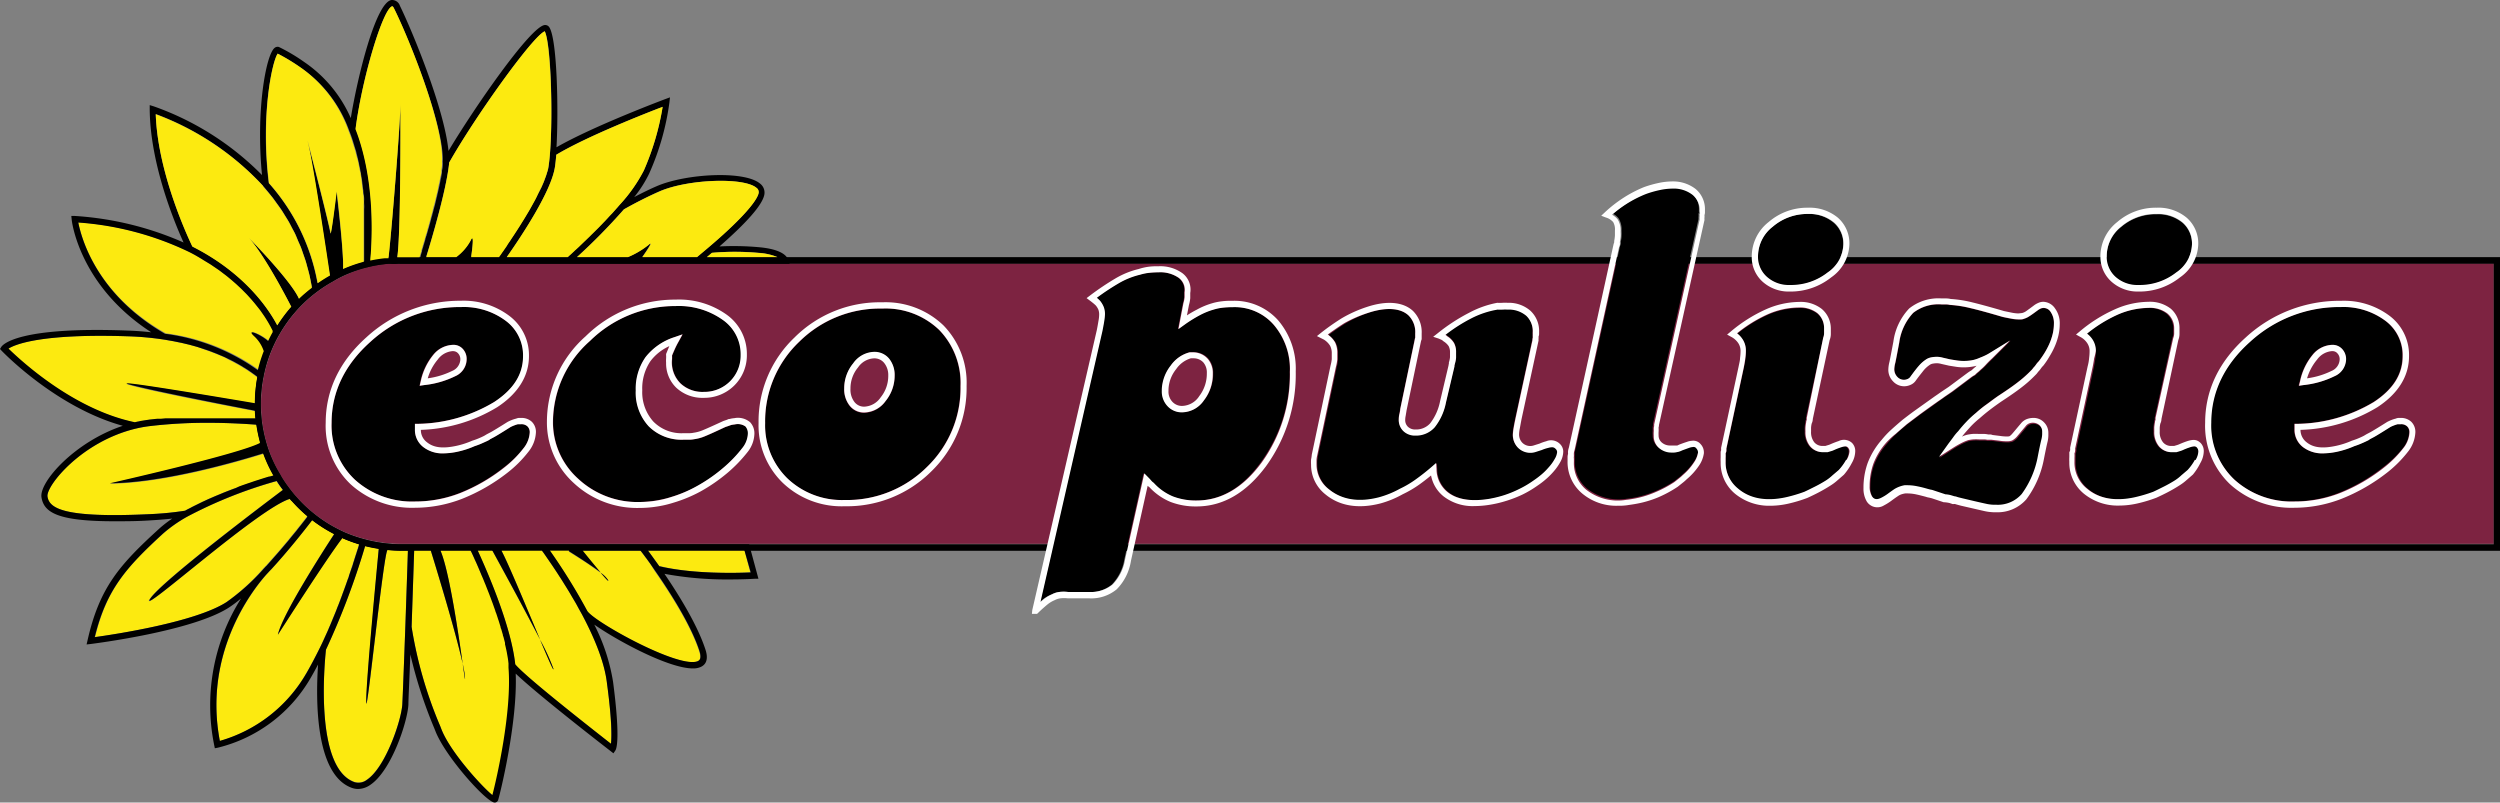 <?xml version="1.0" encoding="UTF-8"?>
<svg xmlns="http://www.w3.org/2000/svg" viewBox="0 0 399.6 128.28">
  <rect x="0" y="0" width="399.6" height="128.28" fill="#808080" stroke="none"/>
  <defs>
    <style>.cls-1{fill:#7d2341;}.cls-2{fill:none;}.cls-3{fill:#fff;}.cls-4{fill:#fcea10;}</style>
  </defs>
  <title>Risorsa 2</title>
  <g id="Livello_2" data-name="Livello 2">
    <g id="Livello_1-2" data-name="Livello 1">
      <g id="Layer_2" data-name="Layer 2">
        <g id="Livello_1-3" data-name="Livello 1">
          <path class="cls-1" d="M63.45,42.12a6.31,6.31,0,0,0-1,0h-.36a20.06,20.06,0,0,0-3.31.55A21.39,21.39,0,0,0,55,44.06a18.38,18.38,0,0,0-1.88,1l-.13.07a21.42,21.42,0,0,0-2.28,1.51,21.66,21.66,0,0,0-2.41,2.08q-.59.59-1.11,1.2a22.6,22.6,0,0,0-2.48,3.49,19.58,19.58,0,0,0-.92,1.77,22.4,22.4,0,0,0-1.62,5,21.52,21.52,0,0,0-.44,4.42,23.86,23.86,0,0,0,.17,2.82,23.49,23.49,0,0,0,.6,3c.15.56.33,1.16.55,1.76a21.11,21.11,0,0,0,1.79,3.78V76c.38.61.74,1.15,1.11,1.65s.68.91,1.13,1.44l.15.16a22.39,22.39,0,0,0,6.66,5.22c.44.23.87.44,1.31.63a22.84,22.84,0,0,0,2.91,1,22.48,22.48,0,0,0,6,.82H398.6V42.1H64.16A5.56,5.56,0,0,0,63.45,42.12Z"></path>
          <path d="M64.16,41.1H63.4a8.46,8.46,0,0,0-1.44.08h-.45a22.76,22.76,0,0,0-6.92,1.88,20.41,20.41,0,0,0-1.87.94l-.12.06a24,24,0,0,0-2.5,1.65A22.63,22.63,0,0,0,47.58,48c-.41.4-.79.82-1.16,1.25a24.09,24.09,0,0,0-2.59,3.64c-.34.59-.65,1.19-1,1.85a22.3,22.3,0,0,0-.83,2.1,20.33,20.33,0,0,0-.84,3.09,22.6,22.6,0,0,0-.46,4.61,23.41,23.41,0,0,0,.8,6.11c.16.58.35,1.2.58,1.84A22,22,0,0,0,44,76.41a.31.31,0,0,0,.07.12c.39.66.77,1.23,1.15,1.75A19,19,0,0,0,46.49,80l.16.17h0a23.48,23.48,0,0,0,6.81,5.28q.69.36,1.38.66a22.19,22.19,0,0,0,3,1.07,23.29,23.29,0,0,0,6.29.86H399.6V41.1ZM398.6,87H64.16a22.48,22.48,0,0,1-6-.82,22.84,22.84,0,0,1-2.91-1c-.44-.19-.87-.4-1.31-.63a22.39,22.39,0,0,1-6.66-5.22l-.15-.16c-.45-.53-.81-1-1.13-1.44a19.44,19.44,0,0,1-1.11-1.65V76A21.11,21.11,0,0,1,43,72.15c-.22-.6-.4-1.2-.55-1.76a23.49,23.49,0,0,1-.6-3,23.86,23.86,0,0,1-.17-2.82,21.52,21.52,0,0,1,.44-4.42,22.4,22.4,0,0,1,1.62-5,19.58,19.58,0,0,1,.92-1.77,22.6,22.6,0,0,1,2.48-3.49q.52-.61,1.11-1.2a21.66,21.66,0,0,1,2.41-2.08A21.42,21.42,0,0,1,53,45.08l.13-.07a18.38,18.38,0,0,1,1.87-1,21.39,21.39,0,0,1,3.75-1.3,20.06,20.06,0,0,1,3.31-.55h.36a6.57,6.57,0,0,0,1,0,5.56,5.56,0,0,1,.71,0H398.6Z"></path>
          <path class="cls-2" d="M192.85,59.7a2.48,2.48,0,0,0-.55-1.7,2.11,2.11,0,0,0-1.54-.67h-.47A4.38,4.38,0,0,0,188,59a5.5,5.5,0,0,0-1.22,3.23v.22a2.36,2.36,0,0,0,.63,1.73,2.06,2.06,0,0,0,1.6.65,3.35,3.35,0,0,0,2.68-1.52A5.88,5.88,0,0,0,192.85,59.7Z"></path>
          <path class="cls-2" d="M142,60a3.08,3.08,0,0,0-.65-2,2,2,0,0,0-1.65-.74,3.26,3.26,0,0,0-2.53,1.45A5.22,5.22,0,0,0,136,62.12a3.23,3.23,0,0,0,.64,2.12,1.93,1.93,0,0,0,1.58.74,3.33,3.33,0,0,0,2.61-1.45A5.45,5.45,0,0,0,142,60Z"></path>
          <path class="cls-2" d="M372.67,59.26h0a2.08,2.08,0,0,0,1.3-1.8,1.34,1.34,0,0,0-.35-1,1,1,0,0,0-.83-.36,3.23,3.23,0,0,0-2.42,1.27,8.36,8.36,0,0,0-1.61,3A12.57,12.57,0,0,0,372.67,59.26Z"></path>
          <path class="cls-2" d="M72.27,59.26h0a2.09,2.09,0,0,0,1.31-1.8,1.38,1.38,0,0,0-.35-1,1.05,1.05,0,0,0-.83-.36A3.23,3.23,0,0,0,70,57.39a8.21,8.21,0,0,0-1.6,3A12.58,12.58,0,0,0,72.27,59.26Z"></path>
          <path d="M83.67,71.64a4.4,4.4,0,0,0,1-2.5,1.28,1.28,0,0,0-.36-1,1.37,1.37,0,0,0-1-.35H82.8a4.49,4.49,0,0,0-.59.19,5.92,5.92,0,0,0-.59.26c-1.42.9-2.31,1.44-2.67,1.63l-.62.33a1.06,1.06,0,0,1-.23.16l-.24.12c-.33.16-.66.32-1,.45s-.66.26-1,.37a14,14,0,0,1-2.61.86,11.36,11.36,0,0,1-2.34.29,5,5,0,0,1-3.23-1,3.45,3.45,0,0,1-1.35-2.84v-.88h.47A24.41,24.41,0,0,0,79,64.26c3.11-2,4.62-4.44,4.62-7.33a6.83,6.83,0,0,0-2.74-5.63,11.17,11.17,0,0,0-7.16-2.22,21.15,21.15,0,0,0-14.51,5.57C55.1,58.33,53,62.65,53,67.59a11.86,11.86,0,0,0,3.72,9.09,13.6,13.6,0,0,0,9.62,3.48,19.84,19.84,0,0,0,7.14-1.37,28.11,28.11,0,0,0,7-4.05A17,17,0,0,0,83.67,71.64ZM67.19,60.94a9.92,9.92,0,0,1,2-4.21,4.22,4.22,0,0,1,3.18-1.61A2,2,0,0,1,74,55.8a2.36,2.36,0,0,1,.62,1.66,3,3,0,0,1-1.82,2.67,14.66,14.66,0,0,1-5,1.42l-.74.11Z"></path>
          <path class="cls-3" d="M83.36,66.8H83a1.21,1.21,0,0,0-.49.11,5.38,5.38,0,0,0-.65.2,7.34,7.34,0,0,0-.73.33c-1.43.9-2.32,1.44-2.65,1.62l-.67.35-.4.24c-.31.16-.62.3-.93.43a10.3,10.3,0,0,1-1,.36,13.2,13.2,0,0,1-2.47.81c-2.23.49-3.67.31-4.74-.54a2.44,2.44,0,0,1-1-2,25,25,0,0,0,12.21-3.63c3.36-2.2,5.07-5,5.07-8.16a7.86,7.86,0,0,0-3.11-6.41,12.15,12.15,0,0,0-7.79-2.44A22.16,22.16,0,0,0,58.58,53.9c-4.33,3.88-6.52,8.48-6.52,13.69a12.85,12.85,0,0,0,4,9.83,14.59,14.59,0,0,0,10.3,3.74,20.91,20.91,0,0,0,7.5-1.43,29.39,29.39,0,0,0,7.29-4.2,18.84,18.84,0,0,0,3.29-3.29,5.35,5.35,0,0,0,1.22-3.1A2.26,2.26,0,0,0,85,67.41,2.39,2.39,0,0,0,83.36,66.8Zm-17,13.36a13.6,13.6,0,0,1-9.62-3.48A11.86,11.86,0,0,1,53,67.59c0-4.91,2.08-9.26,6.19-12.94a21.15,21.15,0,0,1,14.51-5.57,11.17,11.17,0,0,1,7.16,2.22,6.83,6.83,0,0,1,2.74,5.63c0,2.89-1.51,5.29-4.62,7.33a24.41,24.41,0,0,1-12.19,3.49h-.47v.88a3.45,3.45,0,0,0,1.35,2.84,5,5,0,0,0,3.23,1,11.36,11.36,0,0,0,2.34-.29,14,14,0,0,0,2.61-.86c.34-.11.67-.23,1-.37l1-.45.24-.12a1.06,1.06,0,0,0,.23-.16l.62-.33c.36-.19,1.25-.73,2.67-1.63a5.92,5.92,0,0,1,.59-.26,4.49,4.49,0,0,1,.59-.19h.52a1.37,1.37,0,0,1,1,.35,1.28,1.28,0,0,1,.36,1,4.4,4.4,0,0,1-1,2.5,17,17,0,0,1-3.1,3.1,28.11,28.11,0,0,1-7,4.05,19.84,19.84,0,0,1-7.19,1.35Z"></path>
          <path class="cls-3" d="M72.76,60.13a3,3,0,0,0,1.82-2.67A2.36,2.36,0,0,0,74,55.8a2,2,0,0,0-1.56-.68,4.22,4.22,0,0,0-3.18,1.61,9.92,9.92,0,0,0-2,4.21l-.18.72.74-.11A14.66,14.66,0,0,0,72.76,60.13Zm-.36-4a1.05,1.05,0,0,1,.83.36,1.38,1.38,0,0,1,.35,1,2.09,2.09,0,0,1-1.31,1.8h0a12.58,12.58,0,0,1-3.9,1.18,8.21,8.21,0,0,1,1.6-3,3.23,3.23,0,0,1,2.43-1.35Z"></path>
          <path d="M111.51,77.66a25.42,25.42,0,0,0,4.16-2.9,20.77,20.77,0,0,0,3-3.12,3.92,3.92,0,0,0,.91-2.26,1.67,1.67,0,0,0-.38-1.21,2.11,2.11,0,0,0-1.7-.33,5.29,5.29,0,0,0-.62.1l-.41.15-.48.16c-1.47.69-2.52,1.17-3.16,1.43a6.63,6.63,0,0,1-1.82.52,4.28,4.28,0,0,1-.81.08h-.92a7.4,7.4,0,0,1-5.56-2.15,7.94,7.94,0,0,1-2.06-5.71,8.82,8.82,0,0,1,1.57-5.34,9.6,9.6,0,0,1,4.68-3.21l1.23-.43-.62,1.14a13.83,13.83,0,0,0-.7,1.4c-.14.33-.27.61-.36.86a5,5,0,0,1,0,.57,4.73,4.73,0,0,0,1.37,3.89,5.12,5.12,0,0,0,3.7,1.34,5.79,5.79,0,0,0,5.9-5.68q0-.11,0-.22a6.67,6.67,0,0,0-2.85-5.6A12.14,12.14,0,0,0,108,48.92,19.41,19.41,0,0,0,94.3,54.5a17.34,17.34,0,0,0-5.88,12.88,12.11,12.11,0,0,0,4,9.12,13.9,13.9,0,0,0,9.86,3.74A18.15,18.15,0,0,0,104.8,80a16.61,16.61,0,0,0,2.53-.59A20.67,20.67,0,0,0,111.51,77.66Z"></path>
          <path class="cls-3" d="M117.37,66.84a3.94,3.94,0,0,0-.75.13h-.13l-.33.14-.53.18c-1.52.7-2.56,1.17-3.19,1.43a6,6,0,0,1-1.58.45,3.16,3.16,0,0,1-.66.07h-.92a6.3,6.3,0,0,1-4.84-1.85,7,7,0,0,1-1.78-5A7.76,7.76,0,0,1,104,57.68a7.85,7.85,0,0,1,3-2.36,2,2,0,0,0-.12.26l-.41,1v.19a4.24,4.24,0,0,1,0,.53,4.73,4.73,0,0,0,0,.67,5.4,5.4,0,0,0,1.62,4,6.12,6.12,0,0,0,4.39,1.62,6.8,6.8,0,0,0,6.9-6.7q0-.1,0-.2a7.72,7.72,0,0,0-3.24-6.4,13.1,13.1,0,0,0-8.14-2.4,20.37,20.37,0,0,0-14.39,5.86,18.28,18.28,0,0,0-6.19,13.6,13.07,13.07,0,0,0,4.27,9.84,14.85,14.85,0,0,0,10.55,4,17.45,17.45,0,0,0,2.67-.21,17,17,0,0,0,2.67-.61A22.64,22.64,0,0,0,112,78.54a27.23,27.23,0,0,0,4.33-3,22.93,22.93,0,0,0,3.15-3.27,4.91,4.91,0,0,0,1.1-2.86,2.6,2.6,0,0,0-.67-1.91A3,3,0,0,0,117.37,66.84Zm-15.13,13.4a13.9,13.9,0,0,1-9.86-3.74,12.11,12.11,0,0,1-4-9.12A17.34,17.34,0,0,1,94.3,54.5,19.41,19.41,0,0,1,108,48.92a12.14,12.14,0,0,1,7.53,2.22,6.67,6.67,0,0,1,2.85,5.6,5.79,5.79,0,0,1-5.68,5.9h-.22a5.12,5.12,0,0,1-3.7-1.34,4.73,4.73,0,0,1-1.37-3.89,5,5,0,0,0,0-.57c.09-.25.22-.53.36-.86a13.83,13.83,0,0,1,.7-1.4l.62-1.14-1.23.43a9.6,9.6,0,0,0-4.68,3.21,8.82,8.82,0,0,0-1.57,5.34,7.94,7.94,0,0,0,2.06,5.71,7.4,7.4,0,0,0,5.56,2.15h.92a4.28,4.28,0,0,0,.81-.08,6.63,6.63,0,0,0,1.82-.52c.64-.26,1.69-.74,3.16-1.43l.48-.16.41-.15a5.29,5.29,0,0,1,.62-.1,2.11,2.11,0,0,1,1.7.33,1.67,1.67,0,0,1,.38,1.21,3.92,3.92,0,0,1-.91,2.26,20.77,20.77,0,0,1-3,3.12,25.42,25.42,0,0,1-4.16,2.9,20.67,20.67,0,0,1-4.22,1.8,16.61,16.61,0,0,1-2.53.59A18.15,18.15,0,0,1,102.24,80.24Z"></path>
          <path d="M150.08,52.73A12.38,12.38,0,0,0,141,49.32a18.3,18.3,0,0,0-13.25,5.34,17.52,17.52,0,0,0-5.45,13,11.84,11.84,0,0,0,3.56,8.84A12.64,12.64,0,0,0,135,79.92a18.08,18.08,0,0,0,13.16-5.3A17.51,17.51,0,0,0,153.5,61.7,12.18,12.18,0,0,0,150.08,52.73Zm-8.53,11.4A4.33,4.33,0,0,1,138.16,66a2.91,2.91,0,0,1-2.35-1.1,4.2,4.2,0,0,1-.87-2.76,6.27,6.27,0,0,1,1.43-4h0a4.21,4.21,0,0,1,3.31-1.83,3,3,0,0,1,2.42,1.1A4.12,4.12,0,0,1,143,60,6.44,6.44,0,0,1,141.55,64.13Z"></path>
          <path class="cls-3" d="M141,48.32a19.28,19.28,0,0,0-14,5.62,18.5,18.5,0,0,0-5.75,13.68,12.78,12.78,0,0,0,3.87,9.56A13.61,13.61,0,0,0,135,80.92a19.11,19.11,0,0,0,13.87-5.58A18.52,18.52,0,0,0,154.5,61.7a13.13,13.13,0,0,0-3.71-9.7A13.35,13.35,0,0,0,141,48.32Zm-6,31.6a12.64,12.64,0,0,1-9.14-3.46,11.84,11.84,0,0,1-3.56-8.84,17.52,17.52,0,0,1,5.45-13A18.3,18.3,0,0,1,141,49.32a12.38,12.38,0,0,1,9.12,3.41,12.18,12.18,0,0,1,3.42,9,17.51,17.51,0,0,1-5.38,12.92A18.08,18.08,0,0,1,135,79.92Z"></path>
          <path class="cls-3" d="M139.68,56.24a4.21,4.21,0,0,0-3.31,1.83h0a6.27,6.27,0,0,0-1.43,4,4.2,4.2,0,0,0,.87,2.76,2.91,2.91,0,0,0,2.35,1.1,4.33,4.33,0,0,0,3.39-1.83A6.44,6.44,0,0,0,143,60a4.12,4.12,0,0,0-.88-2.68A3,3,0,0,0,139.68,56.24ZM138.16,65a1.93,1.93,0,0,1-1.58-.74,3.23,3.23,0,0,1-.64-2.12,5.22,5.22,0,0,1,1.21-3.41,3.26,3.26,0,0,1,2.53-1.45,2,2,0,0,1,1.65.74,3.08,3.08,0,0,1,.65,2,5.45,5.45,0,0,1-1.21,3.49A3.33,3.33,0,0,1,138.16,65Z"></path>
          <path d="M206.14,59.41a10.86,10.86,0,0,0-2.56-7.49A8.28,8.28,0,0,0,197,49.08a15.65,15.65,0,0,0-1.59.08,8,8,0,0,0-1.47.3,11.4,11.4,0,0,0-2.19.88,21.53,21.53,0,0,0-2.47,1.53l-1,.72.79-4.11a5.61,5.61,0,0,0,.2-1v-.79a2.4,2.4,0,0,0-.92-2.29,5.16,5.16,0,0,0-3.22-.89,14.91,14.91,0,0,0-1.5.08,8,8,0,0,0-1.47.3,12.49,12.49,0,0,0-3.45,1.39,38.21,38.21,0,0,0-3.47,2.3h0a5.8,5.8,0,0,1,.52.48,3.78,3.78,0,0,1,.59,1,3.15,3.15,0,0,1,.19,1.15,7.91,7.91,0,0,1-.12,1.12c-.08.49-.18,1-.28,1.54l-9.91,43.33.46-.39A5.64,5.64,0,0,1,168.1,95a3.31,3.31,0,0,1,1.15-.37,5.5,5.5,0,0,1,1.41,0H174a5.4,5.4,0,0,0,3.71-1.19,7.47,7.47,0,0,0,2-4l3.08-13.77.64.65c.17.17.33.34.47.51a1.55,1.55,0,0,0,.33.3l.09.08a8.62,8.62,0,0,0,3.06,2.15,10.2,10.2,0,0,0,3.77.65c3.92,0,7.41-2,10.36-6.09A24,24,0,0,0,206.14,59.41ZM192.43,64A4.31,4.31,0,0,1,189,65.88a3.07,3.07,0,0,1-2.33-1,3.4,3.4,0,0,1-.9-2.42v-.24a6.6,6.6,0,0,1,1.43-3.83,5.34,5.34,0,0,1,3-2.1h.66a3.13,3.13,0,0,1,2.26,1,3.47,3.47,0,0,1,.8,2.37A6.79,6.79,0,0,1,192.43,64Z"></path>
          <path class="cls-3" d="M197,48.08a11.61,11.61,0,0,0-1.7.08,9,9,0,0,0-1.64.34,12,12,0,0,0-2.37,1,17.85,17.85,0,0,0-1.57.91l.32-1.65a6.38,6.38,0,0,0,.21-1.1v-.83A3.29,3.29,0,0,0,189,43.67a6.06,6.06,0,0,0-3.83-1.11,10.79,10.79,0,0,0-1.61.08A9.32,9.32,0,0,0,182,43a13.46,13.46,0,0,0-3.7,1.5,43.17,43.17,0,0,0-4.09,2.75l-.53.4.53.4c.21.15.39.3.54.42a5.24,5.24,0,0,1,.41.37,2.75,2.75,0,0,1,.41.67,2.21,2.21,0,0,1,.12.78,5.47,5.47,0,0,1-.11,1c-.08.48-.17,1-.27,1.49L165,97.51l-.06.61h.83l.14-.14c.59-.57,1.08-1,1.49-1.34a4.78,4.78,0,0,1,1.2-.72,2.59,2.59,0,0,1,.88-.28,4.78,4.78,0,0,1,1.2,0h3.44a6.38,6.38,0,0,0,4.38-1.45,8.28,8.28,0,0,0,2.27-4.54l2.67-12a1.93,1.93,0,0,0,.28.22,9.59,9.59,0,0,0,3.38,2.36,11.16,11.16,0,0,0,4.14.72c4.26,0,8-2.19,11.17-6.5a25,25,0,0,0,4.7-15.09,11.88,11.88,0,0,0-2.81-8.16A9.38,9.38,0,0,0,197,48.08ZM191.27,80a10.2,10.2,0,0,1-3.77-.65,8.62,8.62,0,0,1-3.06-2.15l-.09-.08a1.55,1.55,0,0,1-.33-.3c-.14-.17-.3-.34-.47-.51l-.64-.65-3.08,13.77a7.47,7.47,0,0,1-2,4,5.4,5.4,0,0,1-3.71,1.19h-3.38a5.5,5.5,0,0,0-1.41,0,3.31,3.31,0,0,0-1.15.37,5.64,5.64,0,0,0-1.41.84l-.46.39,9.91-43.33c.1-.54.2-1,.28-1.54a7.91,7.91,0,0,0,.12-1.12,3.15,3.15,0,0,0-.19-1.15,3.78,3.78,0,0,0-.59-1,5.8,5.8,0,0,0-.52-.48h0a38.21,38.21,0,0,1,3.47-2.3,12.49,12.49,0,0,1,3.45-1.39,8,8,0,0,1,1.47-.3,14.91,14.91,0,0,1,1.5-.08,5.16,5.16,0,0,1,3.22.89,2.4,2.4,0,0,1,.92,2.29v.79a5.61,5.61,0,0,1-.2,1l-.79,4.11,1-.72a21.53,21.53,0,0,1,2.47-1.53,11.4,11.4,0,0,1,2.19-.88,8,8,0,0,1,1.47-.3,15.65,15.65,0,0,1,1.59-.08,8.28,8.28,0,0,1,6.54,2.84,10.86,10.86,0,0,1,2.56,7.49,24,24,0,0,1-4.51,14.5C198.68,78,195.19,80,191.27,80Z"></path>
          <path class="cls-3" d="M190.79,56.32h-.66a5.34,5.34,0,0,0-3,2.1,6.6,6.6,0,0,0-1.43,3.83v.24a3.4,3.4,0,0,0,.9,2.42,3.07,3.07,0,0,0,2.33,1,4.31,4.31,0,0,0,3.5-1.91,6.79,6.79,0,0,0,1.42-4.26,3.47,3.47,0,0,0-.8-2.37A3.13,3.13,0,0,0,190.79,56.32ZM189,64.88a2.06,2.06,0,0,1-1.6-.65,2.36,2.36,0,0,1-.63-1.73v-.22A5.5,5.5,0,0,1,188,59a4.38,4.38,0,0,1,2.34-1.73h.47a2.11,2.11,0,0,1,1.54.67,2.48,2.48,0,0,1,.55,1.71,5.88,5.88,0,0,1-1.21,3.66A3.35,3.35,0,0,1,189,64.88Z"></path>
          <path d="M248.08,71.4a2.49,2.49,0,0,0-.68.11,5.86,5.86,0,0,0-1,.33l-.93.3a2.78,2.78,0,0,1-2.91-.7,2.91,2.91,0,0,1-.78-2.06,7.66,7.66,0,0,1,.13-1.09c.08-.45.18-1,.29-1.49h0l2.71-12.51a1.58,1.58,0,0,1,.05-.38.69.69,0,0,0,0-.2v-.22a.21.21,0,0,0,0-.1v-.32a3.42,3.42,0,0,0-1-2.68,4.29,4.29,0,0,0-3-1,6.34,6.34,0,0,0-.76,0,7.87,7.87,0,0,1-.84,0,14.35,14.35,0,0,0-4.18,1.39,26.14,26.14,0,0,0-4.15,2.65,1.93,1.93,0,0,1,.28.22,3.44,3.44,0,0,1,1.08,1.07,3,3,0,0,1,.34,1.53v.84a4.6,4.6,0,0,1-.2,1,1.49,1.49,0,0,1-.06.25v.16l-1.36,5.76a9.17,9.17,0,0,1-1.79,3.94,4,4,0,0,1-3.1,1.33,2.67,2.67,0,0,1-1.9-.7,2.45,2.45,0,0,1-.75-1.88,4.17,4.17,0,0,1,.08-.77c.06-.29.11-.6.16-.91l2.32-11.1a.88.88,0,0,1,.07-.27v-.6a3.73,3.73,0,0,0-1.08-2.88c-1.29-1.2-3.61-1.34-6.42-.41A20.76,20.76,0,0,0,215,51.73c-.57.36-1.12.73-1.65,1.1l-1,.72a3.94,3.94,0,0,1,1.15,1.23,3.67,3.67,0,0,1,.37,1.72v1a6.37,6.37,0,0,1-.21,1.18l-3,14.2a5,5,0,0,1-.11.71,5.6,5.6,0,0,0,0,.71,5,5,0,0,0,2,4c2,1.68,4.75,2.09,8,1.26a15.08,15.08,0,0,0,3.33-1.36,15.78,15.78,0,0,0,2.58-1.53c.84-.6,1.66-1.25,2.45-1.93l.76-.66.06,1a4.74,4.74,0,0,0,1.74,3.56c1.5,1.23,3.77,1.59,6.61,1.14a18.1,18.1,0,0,0,2.45-.59,17.31,17.31,0,0,0,2.45-1,15.69,15.69,0,0,0,2.29-1.36,14.4,14.4,0,0,0,1.32-1,9.81,9.81,0,0,0,1.07-1.07,7,7,0,0,0,1-1.38,2.58,2.58,0,0,0,.34-1.17.7.7,0,0,0-.25-.53A.74.74,0,0,0,248.08,71.4Z"></path>
          <path class="cls-3" d="M247.15,70.53a7.36,7.36,0,0,0-1.08.38l-.86.27a1.79,1.79,0,0,1-1.89-.42,1.91,1.91,0,0,1-.51-1.38,5.22,5.22,0,0,1,.12-.91q.12-.68.27-1.47l2.72-12.55v-.11a.68.68,0,0,1,0-.2,1.88,1.88,0,0,0,0-.33,1.11,1.11,0,0,0,.09-.43v-.32a4.4,4.4,0,0,0-1.41-3.41A5.27,5.27,0,0,0,241,48.4a8.25,8.25,0,0,0-.86,0,6.71,6.71,0,0,1-.82,0,15.63,15.63,0,0,0-4.51,1.6,29.47,29.47,0,0,0-5,3.26l-.73.57.88.29.41.18a1.22,1.22,0,0,1,.35.25,2.59,2.59,0,0,1,.84.79,2.08,2.08,0,0,1,.21,1v.76a4.2,4.2,0,0,1-.18.84v.19a2,2,0,0,0-.06.3l-1.35,5.71a8.41,8.41,0,0,1-1.57,3.51,3,3,0,0,1-2.35,1,1.66,1.66,0,0,1-1.21-.43,1.46,1.46,0,0,1-.44-1.15,3.15,3.15,0,0,1,.07-.59l.15-.91,2.32-11.11a.66.66,0,0,0,.09-.35v-.8a4.76,4.76,0,0,0-1.39-3.61c-1.58-1.47-4.24-1.69-7.42-.62a20.4,20.4,0,0,0-4,1.81c-.6.38-1.16.75-1.7,1.13s-1.09.79-1.63,1.22l-.6.48,1.11.56a3.13,3.13,0,0,1,1,1,2.6,2.6,0,0,1,.26,1.25v.88a6.4,6.4,0,0,1-.19,1l-3,14.24a6.4,6.4,0,0,1-.12.8,7.15,7.15,0,0,0,0,.82A6,6,0,0,0,211.83,79c2.28,1.9,5.32,2.38,8.85,1.46A15.76,15.76,0,0,0,224.21,79a17.26,17.26,0,0,0,2.72-1.6c.61-.44,1.22-.91,1.81-1.4a5.6,5.6,0,0,0,2,3.34,7.59,7.59,0,0,0,4.95,1.55,15.3,15.3,0,0,0,2.45-.21,18.13,18.13,0,0,0,2.58-.61,18.86,18.86,0,0,0,2.59-1,17.11,17.11,0,0,0,2.42-1.43,13.49,13.49,0,0,0,1.41-1.08,11.73,11.73,0,0,0,1.17-1.17,8.41,8.41,0,0,0,1.11-1.58,3.56,3.56,0,0,0,.45-1.63,1.69,1.69,0,0,0-.54-1.23A2,2,0,0,0,247.15,70.53Zm1.36,2.82a7,7,0,0,1-1,1.38,9.81,9.81,0,0,1-1.07,1.07,14.4,14.4,0,0,1-1.32,1,15.69,15.69,0,0,1-2.29,1.36,17.31,17.31,0,0,1-2.45,1,18.1,18.1,0,0,1-2.45.59c-2.84.45-5.11.09-6.61-1.14A4.74,4.74,0,0,1,229.61,75l-.06-1-.76.66c-.79.68-1.61,1.33-2.45,1.93a15.78,15.78,0,0,1-2.58,1.53,15.08,15.08,0,0,1-3.33,1.36c-3.2.83-5.93.42-8-1.26a5,5,0,0,1-2-4v-.71a3.72,3.72,0,0,1,.11-.71l3-14.2a6.37,6.37,0,0,0,.21-1.18v-1a3.67,3.67,0,0,0-.37-1.72,3.94,3.94,0,0,0-1.15-1.23q.49-.37,1-.72c.53-.37,1.08-.74,1.65-1.1A20.76,20.76,0,0,1,218.71,50c2.81-.93,5.13-.79,6.42.41a3.73,3.73,0,0,1,1.08,2.88V54a.88.88,0,0,0-.07.27l-2.32,11.1a4.56,4.56,0,0,1-.16.91,4.17,4.17,0,0,0-.08.77,2.45,2.45,0,0,0,.75,1.88,2.67,2.67,0,0,0,1.9.7,4,4,0,0,0,3.1-1.33,9.17,9.17,0,0,0,1.79-3.94l1.36-5.76v-.16a1.49,1.49,0,0,0,.06-.25,4.6,4.6,0,0,0,.2-1v-.84a3,3,0,0,0-.34-1.53,3.44,3.44,0,0,0-1.08-1.07,1.93,1.93,0,0,0-.28-.22,26.14,26.14,0,0,1,4.15-2.65,14.35,14.35,0,0,1,4.18-1.39,7.87,7.87,0,0,0,.84,0,6.34,6.34,0,0,1,.76,0,4.29,4.29,0,0,1,3,1A3.42,3.42,0,0,1,245,53.16v.32a.21.21,0,0,1,0,.1v.22a.69.69,0,0,1,0,.2,1.58,1.58,0,0,0-.05.38l-2.71,12.51h0c-.11.54-.21,1-.29,1.49a7.66,7.66,0,0,0-.13,1.09,2.91,2.91,0,0,0,.78,2.06,2.78,2.78,0,0,0,2.91.7l.93-.3a5.86,5.86,0,0,1,1-.33,2.49,2.49,0,0,1,.68-.11.74.74,0,0,1,.52.25.7.7,0,0,1,.25.53A2.58,2.58,0,0,1,248.51,73.35Z"></path>
          <path d="M267.35,30a10,10,0,0,0-2,.23,16.63,16.63,0,0,0-2.18.62,18.64,18.64,0,0,0-3.06,1.59,19,19,0,0,0-2.29,1.72,2.79,2.79,0,0,1,.92.77,3.4,3.4,0,0,1,.45,1.93,5.46,5.46,0,0,1,0,.84c0,.34-.07.65-.12.94a1.07,1.07,0,0,1,0,.34,1.74,1.74,0,0,1-.13.36l-7.11,32.43a2.63,2.63,0,0,0-.11.45,2.85,2.85,0,0,0,0,.4v.16a1,1,0,0,0,0,.36v.52a5.51,5.51,0,0,0,1.94,4.42A8.15,8.15,0,0,0,260,79.72c.47-.05,1-.13,1.48-.23a15.75,15.75,0,0,0,3.18-1,18.37,18.37,0,0,0,3-1.6l.73-.58a6.53,6.53,0,0,0,.63-.55,9.31,9.31,0,0,0,1.77-2,3.78,3.78,0,0,0,.65-1.58.94.94,0,0,0-.28-.69.51.51,0,0,0-.51-.21,2.41,2.41,0,0,0-.64.14l-1.1.4a2.12,2.12,0,0,1-.35.15,1.65,1.65,0,0,1-.46.12,2,2,0,0,1-.52.08H267a3,3,0,0,1-2-.73,2.45,2.45,0,0,1-.84-1.93,4.73,4.73,0,0,1,0-.67,3.75,3.75,0,0,0,0-.45,1.51,1.51,0,0,1,.06-.44.29.29,0,0,0,0-.12v-.11L271.49,35a2.85,2.85,0,0,1,0-.4,1.23,1.23,0,0,0,0-.34v-.12l.06-.1a.32.32,0,0,0,0-.14v-.36a3.18,3.18,0,0,0-1-2.51A4.88,4.88,0,0,0,267.35,30Z"></path>
          <path class="cls-3" d="M267.35,29a10.64,10.64,0,0,0-2.26.25,18.1,18.1,0,0,0-2.32.66,20.17,20.17,0,0,0-3.25,1.69,21,21,0,0,0-3,2.34l-.58.54.75.29a2.43,2.43,0,0,1,1.16.73,2.35,2.35,0,0,1,.28,1.36v.76a6.46,6.46,0,0,1-.12.92.69.69,0,0,1,0,.2.74.74,0,0,1-.08.22L250.78,71.5a3.82,3.82,0,0,0-.14.56,2.59,2.59,0,0,0,0,.48,2,2,0,0,0-.08.6v.52a6.56,6.56,0,0,0,2.29,5.18,8.48,8.48,0,0,0,5.73,2,9.37,9.37,0,0,0,1.49-.08c.49-.08,1-.14,1.56-.25a16.89,16.89,0,0,0,3.38-1,19,19,0,0,0,3.16-1.71l.75-.6a7.29,7.29,0,0,0,.7-.61,10.44,10.44,0,0,0,1.94-2.15,4.66,4.66,0,0,0,.79-2v-.13a1.93,1.93,0,0,0-.54-1.34,1.5,1.5,0,0,0-1.32-.52,2.85,2.85,0,0,0-.88.19c-.33.1-.71.24-1.19.42l-.32.15a.46.46,0,0,1-.17,0h-.16a1.19,1.19,0,0,1-.28,0H267a2,2,0,0,1-1.38-.48,1.46,1.46,0,0,1-.51-1.18,4.45,4.45,0,0,1,0-.53,4.27,4.27,0,0,0,0-.59v-.12a1.21,1.21,0,0,0,.06-.38l7.27-32.75v-.11a1.3,1.3,0,0,1,0-.26,2,2,0,0,0,0-.43,1.26,1.26,0,0,0,.08-.47v-.36a4.19,4.19,0,0,0-1.49-3.34A5.85,5.85,0,0,0,267.35,29Zm4.38,5a.32.32,0,0,1,0,.14l-.06.1v.12a1.23,1.23,0,0,1,0,.34,2.85,2.85,0,0,0,0,.4L264.4,67.85V68a.29.29,0,0,1,0,.12,1.51,1.51,0,0,0-.06.44,3.75,3.75,0,0,1,0,.45,4.73,4.73,0,0,0,0,.67,2.45,2.45,0,0,0,.84,1.93,3,3,0,0,0,2,.73h.37a2,2,0,0,0,.52-.08,1.65,1.65,0,0,0,.46-.12,2.12,2.12,0,0,0,.35-.15l1.1-.4a2.41,2.41,0,0,1,.64-.14.51.51,0,0,1,.51.21.94.94,0,0,1,.28.69,3.78,3.78,0,0,1-.65,1.58,9.31,9.31,0,0,1-1.77,2,6.53,6.53,0,0,1-.63.55l-.73.58a18.37,18.37,0,0,1-3,1.6,15.75,15.75,0,0,1-3.18,1c-.52.1-1,.18-1.48.23a8.15,8.15,0,0,1-6.46-1.64,5.51,5.51,0,0,1-1.94-4.42v-.52a1,1,0,0,1,0-.36v-.16a2.85,2.85,0,0,1,0-.4,2.63,2.63,0,0,1,.11-.45l7.11-32.43a1.74,1.74,0,0,0,.13-.36,1.07,1.07,0,0,0,0-.34c0-.29.09-.6.12-.94s0-.62,0-.84a3.4,3.4,0,0,0-.45-1.93,2.79,2.79,0,0,0-.92-.77,19,19,0,0,1,2.29-1.72A18.64,18.64,0,0,1,263.12,31a16.63,16.63,0,0,1,2.18-.62,10,10,0,0,1,2-.23,4.88,4.88,0,0,1,3.24,1,3.18,3.18,0,0,1,1.14,2.58Z"></path>
          <path d="M294.88,71.32a2.29,2.29,0,0,0-.7.14,10.26,10.26,0,0,0-1.18.46,3.12,3.12,0,0,1-.51.18l-.5.15h-.64a2.67,2.67,0,0,1-2.14-.94,3.55,3.55,0,0,1-.75-2.36,6.81,6.81,0,0,1,0-.69,8.27,8.27,0,0,1,.12-.85l0-.12c0-.08.06-.15.08-.22a.68.68,0,0,0,0-.2v-.1L291.43,54a2.08,2.08,0,0,0,.14-.73V52.5a3.11,3.11,0,0,0-1.09-2.38,4.58,4.58,0,0,0-3-.88,12.62,12.62,0,0,0-5,1.12,22.41,22.41,0,0,0-4.82,3,3.71,3.71,0,0,1,.88.94,3.27,3.27,0,0,1,.53,1.83,8.66,8.66,0,0,1-.09,1.22c0,.42-.14.89-.24,1.44h0l-2.79,13a3.18,3.18,0,0,1,0,.4,2.29,2.29,0,0,1-.12.37,5.27,5.27,0,0,1,0,.7v.63a5.33,5.33,0,0,0,2,4.3c1.83,1.55,4.39,2.1,7.69,1.37a23.41,23.41,0,0,0,2.89-.86c.55-.25,1.14-.54,1.74-.85s1.2-.66,1.77-1a7.57,7.57,0,0,0,1-.79c.32-.3.65-.58,1-.85a8.72,8.72,0,0,0,1.17-1.62,3,3,0,0,0,.41-1.36.87.87,0,0,0-.21-.65A.56.56,0,0,0,294.88,71.32Z"></path>
          <path d="M281,41a4.26,4.26,0,0,0,1.39,3.31,5.22,5.22,0,0,0,3.7,1.31,9.41,9.41,0,0,0,6-2,5.65,5.65,0,0,0,2.53-4.49,4.42,4.42,0,0,0-1.51-3.51A6.1,6.1,0,0,0,289,34.2a8.45,8.45,0,0,0-5.64,2A6,6,0,0,0,281,41Z"></path>
          <path class="cls-3" d="M293.89,70.5c-.37.12-.79.28-1.32.51a1.88,1.88,0,0,1-.35.13l-.46.14h-.41A1.69,1.69,0,0,1,290,70.7a2.58,2.58,0,0,1-.52-1.72v-.59a3.82,3.82,0,0,1,.1-.69,1.78,1.78,0,0,0,.18-.74l2.69-12.6a2.68,2.68,0,0,0,.19-1V52.5a4.12,4.12,0,0,0-1.45-3.12,5.44,5.44,0,0,0-3.6-1.12,13.45,13.45,0,0,0-5.36,1.2,23.63,23.63,0,0,0-5.6,3.55l-.57.47.65.36a3.09,3.09,0,0,1,1.13,1,2.27,2.27,0,0,1,.37,1.29,8.48,8.48,0,0,1-.08,1.09c0,.39-.13.85-.23,1.37l-2.8,13v.11a1.27,1.27,0,0,1,0,.26.84.84,0,0,1-.07.24l0,.1v.82a6.56,6.56,0,0,0,0,.74,6.37,6.37,0,0,0,2.3,5.06A8.61,8.61,0,0,0,283,80.84a13.23,13.23,0,0,0,2.82-.33,22.8,22.8,0,0,0,3.06-.92c.6-.27,1.2-.56,1.83-.89s1.24-.68,1.83-1.06a8.19,8.19,0,0,0,1.19-.89l1-.87A9.48,9.48,0,0,0,296,74a3.9,3.9,0,0,0,.54-1.84,1.84,1.84,0,0,0-.5-1.35A1.91,1.91,0,0,0,293.89,70.5Zm1.19,3a8.72,8.72,0,0,1-1.17,1.62l-1,.85a7.57,7.57,0,0,1-1,.79c-.57.36-1.17.7-1.77,1s-1.19.6-1.74.85a23.41,23.41,0,0,1-2.89.86c-3.3.73-5.86.18-7.69-1.37a5.33,5.33,0,0,1-2-4.3v-.63a5.27,5.27,0,0,0,0-.7,2.29,2.29,0,0,0,.12-.37,3.18,3.18,0,0,0,0-.4l2.79-13h0c.1-.55.19-1,.24-1.44a8.66,8.66,0,0,0,.09-1.22,3.27,3.27,0,0,0-.53-1.83,3.71,3.71,0,0,0-.88-.94,22.41,22.41,0,0,1,4.82-3,12.62,12.62,0,0,1,5-1.12,4.58,4.58,0,0,1,3,.88,3.11,3.11,0,0,1,1.09,2.38v.84a2.08,2.08,0,0,1-.14.73L288.79,66.8v.1a.68.68,0,0,1,0,.2.74.74,0,0,1-.08.22l0,.12a8.27,8.27,0,0,0-.12.85,6.81,6.81,0,0,0,0,.69,3.55,3.55,0,0,0,.75,2.36,2.67,2.67,0,0,0,2.14.94h.64l.5-.15a3.12,3.12,0,0,0,.51-.18,10.26,10.26,0,0,1,1.18-.46,2.29,2.29,0,0,1,.7-.14.56.56,0,0,1,.4.21.87.87,0,0,1,.21.65,3,3,0,0,1-.49,1.33Z"></path>
          <path class="cls-3" d="M286.07,46.6a10.4,10.4,0,0,0,6.64-2.27,6.68,6.68,0,0,0,2.9-5.27,5.47,5.47,0,0,0-1.84-4.26h0A7.07,7.07,0,0,0,289,33.2a9.42,9.42,0,0,0-6.29,2.28A7,7,0,0,0,280,41a5.28,5.28,0,0,0,1.7,4A6.23,6.23,0,0,0,286.07,46.6ZM289,34.2a6.1,6.1,0,0,1,4.14,1.35,4.42,4.42,0,0,1,1.51,3.51,5.65,5.65,0,0,1-2.53,4.49,9.41,9.41,0,0,1-6,2,5.22,5.22,0,0,1-3.7-1.31A4.26,4.26,0,0,1,281,41a6,6,0,0,1,2.34-4.74A8.45,8.45,0,0,1,289,34.2Z"></path>
          <path d="M326.23,49.32a3.09,3.09,0,0,0-.44.24c-.62.46-1.1.81-1.41,1a3.09,3.09,0,0,1-.85.41,1.25,1.25,0,0,1-.5.11h-.4a6.33,6.33,0,0,1-1.21-.13c-.43-.08-.89-.17-1.37-.28q-3.3-1-5.13-1.4a18.08,18.08,0,0,0-3.27-.51,2.87,2.87,0,0,0-.66-.08h-.68a6.54,6.54,0,0,0-4.5,1.35,8.64,8.64,0,0,0-2.21,4.73c-.32,1.71-.53,2.81-.64,3.29a4.72,4.72,0,0,0-.15.93,1.74,1.74,0,0,0,.47,1.26,1.42,1.42,0,0,0,1.65.36,1,1,0,0,0,.42-.32c.54-.75,1-1.34,1.35-1.75a5.58,5.58,0,0,1,1.1-1,2.24,2.24,0,0,1,.9-.39,5,5,0,0,1,1-.09,3.83,3.83,0,0,1,.83.13l1.21.28,1,.16a7.83,7.83,0,0,0,2.37,0,5.39,5.39,0,0,0,1.35-.41c.28-.11.53-.21.76-.32a7,7,0,0,0,.71-.37l3.47-2.08-2.86,2.86-1,1a8.56,8.56,0,0,1-.89.85,4.08,4.08,0,0,1-.44.4,4.26,4.26,0,0,0-.4.37l-.13.09a3.28,3.28,0,0,0-.56.36l-3,2.25-1.22.81-.5.36-.54.37c-1,.74-2,1.45-2.94,2.11l-2.07,1.56c-.62.52-1.21,1-1.77,1.54a13.17,13.17,0,0,0-1.42,1.51,11.11,11.11,0,0,0-2.09,3.39,10.69,10.69,0,0,0-.61,3.61,3.07,3.07,0,0,0,.36,1.61c.31.47.75.63,1.48.26a7,7,0,0,0,1-.6q.65-.48,1.14-.81a4.74,4.74,0,0,1,1.6-.6,4.27,4.27,0,0,1,.59,0,7.8,7.8,0,0,1,1.46.17c.56.11,1.11.25,1.65.41l.42.11a2.78,2.78,0,0,1,.55.14l1.87.62a4.1,4.1,0,0,1,1,.18l.42.13a1.79,1.79,0,0,1,.46.11,7.67,7.67,0,0,1,.85.22c1.8.43,3,.71,3.62.84a6.72,6.72,0,0,0,1.37.19h.4a5.07,5.07,0,0,0,4.07-1.72,14.66,14.66,0,0,0,2.57-6c.26-1.34.45-2.22.56-2.66a3.87,3.87,0,0,0,.14-.92v-.4a1.36,1.36,0,0,0-.41-1,1.61,1.61,0,0,0-1.7-.29,1.31,1.31,0,0,0-.52.41l-1.28,1.53a2.94,2.94,0,0,1-.88.77,2.06,2.06,0,0,1-.63.13h-.48a6.69,6.69,0,0,1-1-.09l-1.26-.15h-.71a2.31,2.31,0,0,0-.52-.06h-.8a8.12,8.12,0,0,0-.91,0,6.46,6.46,0,0,0-.75.11,7,7,0,0,0-1.07.44,16.3,16.3,0,0,0-1.48.85L310,73.2l1.5-2.1.75-1.08a7.45,7.45,0,0,1,.82-1c.4-.51.85-1,1.31-1.51A14.78,14.78,0,0,1,315.84,66c.47-.42,1-.87,1.61-1.33s1.24-.93,1.94-1.41c1.38-.9,2.43-1.63,3.14-2.19a18.42,18.42,0,0,0,1.75-1.51l.44-.44a2.69,2.69,0,0,0,.3-.37,3.21,3.21,0,0,0,.4-.48,3.73,3.73,0,0,1,.46-.55,16.11,16.11,0,0,0,.93-1.35,12.31,12.31,0,0,0,.73-1.38,9.42,9.42,0,0,0,.57-1.67,7.42,7.42,0,0,0,.18-1.57,3.13,3.13,0,0,0-.53-1.9A1.31,1.31,0,0,0,326.23,49.32Z"></path>
          <path class="cls-3" d="M326.63,48.24a1.89,1.89,0,0,0-.79.16,3.51,3.51,0,0,0-.63.34c-.62.47-1.08.8-1.36,1a2.1,2.1,0,0,1-.62.29l-.6.07a6,6,0,0,1-1-.11l-1.31-.27c-2.18-.64-3.91-1.11-5.15-1.41a19.09,19.09,0,0,0-3.36-.52,3.44,3.44,0,0,0-.8-.09h-.68a7.48,7.48,0,0,0-5.17,1.61,9.53,9.53,0,0,0-2.52,5.28c-.32,1.7-.53,2.78-.63,3.26a5.5,5.5,0,0,0-.18,1.23,2.62,2.62,0,0,0,.74,1.86,2.4,2.4,0,0,0,2.75.6,1.92,1.92,0,0,0,.86-.65c.52-.73,1-1.3,1.29-1.68a4.46,4.46,0,0,1,.93-.85,1.18,1.18,0,0,1,.51-.23,3.84,3.84,0,0,1,.78-.07,3.39,3.39,0,0,1,.62.11l1.23.28,1,.16a8.3,8.3,0,0,0,2.68,0,7.21,7.21,0,0,0,.72-.15,3.82,3.82,0,0,1-.39.35l-.42.38a6,6,0,0,0-.65.42l-3,2.23-1.2.8-.54.38-.51.35-3,2.14c-.94.67-1.61,1.2-2.11,1.58-.64.54-1.25,1.07-1.81,1.58a14,14,0,0,0-1.52,1.61A12.26,12.26,0,0,0,298.53,74a11.7,11.7,0,0,0-.67,4,4,4,0,0,0,.52,2.15,2,2,0,0,0,2.76.63h0a8.73,8.73,0,0,0,1.11-.69c.42-.31.79-.58,1.1-.78a2.24,2.24,0,0,1,.76-.35,3,3,0,0,1,.43-.09,2.57,2.57,0,0,1,.45,0,6.72,6.72,0,0,1,1.27.15c.52.11,1,.24,1.54.38a2.78,2.78,0,0,0,.55.14l.41.1,1.92.64h.1a4.81,4.81,0,0,1,.86.13l.47.16h.16a.78.78,0,0,1,.25,0c.16.06.47.14.92.26l3.65.84a8,8,0,0,0,1.58.21h.4a6.09,6.09,0,0,0,4.82-2.07,15.57,15.57,0,0,0,2.8-6.39c.26-1.33.45-2.22.55-2.64a4.75,4.75,0,0,0,.17-1.16v-.4a2.36,2.36,0,0,0-.7-1.72,2.29,2.29,0,0,0-1.64-.7,3.09,3.09,0,0,0-1.14.2,2.29,2.29,0,0,0-.92.7c-.59.69-1,1.2-1.28,1.52a2.79,2.79,0,0,1-.5.49.7.7,0,0,1-.24.05h-.48a6.35,6.35,0,0,1-.81-.08l-1.21-.15a1.22,1.22,0,0,0-.46-.09h-.26a3.34,3.34,0,0,0-.7-.08h-.8a10,10,0,0,0-1,0,8,8,0,0,0-.88.14,6.12,6.12,0,0,0-.81.29l.13-.14c.42-.52.86-1,1.3-1.49a14.49,14.49,0,0,1,1.45-1.33c.47-.42,1-.86,1.57-1.3s1.21-.9,1.89-1.37c1.39-.91,2.46-1.66,3.19-2.23a19.27,19.27,0,0,0,1.85-1.6l.44-.44a2.49,2.49,0,0,0,.36-.44,3.83,3.83,0,0,0,.46-.55,2.67,2.67,0,0,1,.38-.45,12.52,12.52,0,0,0,1-1.49,12.68,12.68,0,0,0,.79-1.49,10,10,0,0,0,.63-1.86,8.22,8.22,0,0,0,.21-1.79,4,4,0,0,0-.74-2.5A2.35,2.35,0,0,0,326.63,48.24Zm1.48,5.11a9.42,9.42,0,0,1-.57,1.67,12.31,12.31,0,0,1-.73,1.38,16.11,16.11,0,0,1-.93,1.35,3.73,3.73,0,0,0-.46.55,3.21,3.21,0,0,1-.4.48,2.69,2.69,0,0,1-.3.37l-.44.44a18.42,18.42,0,0,1-1.75,1.51c-.71.56-1.76,1.29-3.14,2.19-.7.48-1.35,1-1.94,1.41A17.27,17.27,0,0,0,315.84,66a14.78,14.78,0,0,0-1.53,1.41c-.46.48-.91,1-1.31,1.51a7.45,7.45,0,0,0-.82,1l-.75,1-1.5,2.1,2.17-1.39a16.3,16.3,0,0,1,1.48-.85,7,7,0,0,1,1.07-.44,6.46,6.46,0,0,1,.75-.11,8.12,8.12,0,0,1,.91,0h.8a2.31,2.31,0,0,1,.52.06h.71l1.26.15a6.69,6.69,0,0,0,1,.09H321a2.06,2.06,0,0,0,.63-.13,2.94,2.94,0,0,0,.88-.77l1.28-1.53a1.31,1.31,0,0,1,.52-.41,1.61,1.61,0,0,1,1.7.29,1.36,1.36,0,0,1,.41,1v.4a3.87,3.87,0,0,1-.14.92c-.11.44-.3,1.32-.56,2.66a14.66,14.66,0,0,1-2.57,6,5.07,5.07,0,0,1-4.07,1.72h-.4a6.72,6.72,0,0,1-1.37-.19c-.61-.13-1.82-.41-3.62-.84-.41-.1-.7-.17-.85-.22a1.79,1.79,0,0,0-.46-.11l-.42-.13a4.1,4.1,0,0,0-1-.18l-1.87-.62a2.78,2.78,0,0,0-.55-.14l-.42-.11c-.54-.16-1.09-.3-1.65-.41a7.8,7.8,0,0,0-1.46-.17,4.27,4.27,0,0,0-.59,0,4.74,4.74,0,0,0-1.6.6q-.49.33-1.14.81a7,7,0,0,1-1,.6c-.73.37-1.17.21-1.48-.26a3.07,3.07,0,0,1-.36-1.61,10.69,10.69,0,0,1,.61-3.61,11.11,11.11,0,0,1,2.09-3.39A13.17,13.17,0,0,1,303,69.35c.56-.5,1.15-1,1.77-1.54l2.07-1.56c.9-.66,1.89-1.37,2.94-2.11l.54-.37.5-.36L312,62.6l3-2.25a3.28,3.28,0,0,1,.56-.36l.13-.09a4.26,4.26,0,0,1,.4-.37,4.08,4.08,0,0,0,.44-.4,8.56,8.56,0,0,0,.89-.85,13.46,13.46,0,0,1,1-1l2.86-2.86L317.9,56.5a7,7,0,0,1-.71.37c-.23.11-.48.21-.76.32a5.39,5.39,0,0,1-1.35.41,7.83,7.83,0,0,1-2.37,0l-1-.16-1.21-.28a3.83,3.83,0,0,0-.83-.13,5,5,0,0,0-1,.09,2.24,2.24,0,0,0-.9.39,5.58,5.58,0,0,0-1.1,1c-.36.41-.81,1-1.35,1.75a1,1,0,0,1-.42.32,1.42,1.42,0,0,1-1.65-.36,1.74,1.74,0,0,1-.47-1.26,4.72,4.72,0,0,1,.15-.93c.11-.48.32-1.58.64-3.29A8.64,8.64,0,0,1,305.81,50a6.54,6.54,0,0,1,4.5-1.35H311a2.87,2.87,0,0,1,.66.08,18.08,18.08,0,0,1,3.27.51q1.83.43,5.13,1.4c.48.11.94.2,1.37.28a6.33,6.33,0,0,0,1.21.13h.4a1.25,1.25,0,0,0,.5-.11,3.09,3.09,0,0,0,.85-.41c.31-.19.79-.54,1.41-1a3.09,3.09,0,0,1,.44-.24,1.31,1.31,0,0,1,1.53.56,3.13,3.13,0,0,1,.53,1.9,7.42,7.42,0,0,1-.19,1.6Z"></path>
          <path d="M336.73,41a4.27,4.27,0,0,0,1.4,3.31,5.22,5.22,0,0,0,3.7,1.31,9.41,9.41,0,0,0,6-2,5.65,5.65,0,0,0,2.53-4.49,4.42,4.42,0,0,0-1.51-3.51,6.11,6.11,0,0,0-4.15-1.35,8.42,8.42,0,0,0-5.63,2A6,6,0,0,0,336.73,41Z"></path>
          <path d="M350.63,71.32a2.3,2.3,0,0,0-.69.14,10.26,10.26,0,0,0-1.18.46,3.51,3.51,0,0,1-.51.18l-.5.15h-.64a2.66,2.66,0,0,1-2.14-.94,3.56,3.56,0,0,1-.76-2.36,3.81,3.81,0,0,1,0-.69,8.27,8.27,0,0,1,.12-.85l0-.12c0-.08.06-.15.08-.22a.68.68,0,0,0,0-.2v-.1L347.23,54a1.9,1.9,0,0,0,.15-.73V52.5a3.08,3.08,0,0,0-1.1-2.38,4.54,4.54,0,0,0-3-.88,12.62,12.62,0,0,0-5,1.12,22.41,22.41,0,0,0-4.82,3,3.71,3.71,0,0,1,.88.94,3.26,3.26,0,0,1,.66,1.8,8.61,8.61,0,0,1-.08,1.22c-.06.42-.14.89-.25,1.44h0l-2.79,13a2.08,2.08,0,0,1,0,.4,1.58,1.58,0,0,1-.11.37,5.27,5.27,0,0,1,0,.7v.63a5.33,5.33,0,0,0,2,4.3c1.83,1.55,4.39,2.1,7.69,1.37a23.94,23.94,0,0,0,2.89-.86c.55-.25,1.14-.54,1.74-.85s1.2-.66,1.77-1a6.9,6.9,0,0,0,1-.79c.33-.3.66-.58,1-.85a8.22,8.22,0,0,0,1.16-1.62,2.92,2.92,0,0,0,.42-1.36.91.91,0,0,0-.21-.65A.56.56,0,0,0,350.63,71.32Z"></path>
          <path class="cls-3" d="M349.65,70.5c-.37.12-.79.28-1.32.51a2.2,2.2,0,0,1-.35.13l-.47.14h-.4a1.67,1.67,0,0,1-1.37-.58,2.58,2.58,0,0,1-.53-1.72v-.59a3.82,3.82,0,0,1,.1-.69,1.78,1.78,0,0,0,.18-.74l2.69-12.6a2.68,2.68,0,0,0,.19-1V52.5A4.1,4.1,0,0,0,347,49.36a5.42,5.42,0,0,0-3.6-1.12,13.44,13.44,0,0,0-5.35,1.2A23.44,23.44,0,0,0,332.4,53l-.57.47.64.36a3,3,0,0,1,1.14,1A2.26,2.26,0,0,1,334,56.1a8.4,8.4,0,0,1-.07,1.09,7.48,7.48,0,0,1-.24,1.37l-2.8,13v.11a1.22,1.22,0,0,1,0,.26.84.84,0,0,1-.07.24l-.06.1v.82a6.57,6.57,0,0,0,0,.74,6.37,6.37,0,0,0,2.3,5.06,8.58,8.58,0,0,0,5.72,1.92,13.24,13.24,0,0,0,2.83-.33,22.8,22.8,0,0,0,3.06-.92c.59-.27,1.2-.56,1.83-.89s1.24-.68,1.83-1.06a8.19,8.19,0,0,0,1.19-.89l1-.87A9.48,9.48,0,0,0,351.71,74a3.9,3.9,0,0,0,.54-1.84,1.84,1.84,0,0,0-.5-1.35C351.19,70.27,350.66,70.19,349.65,70.5Zm1.18,3a8.22,8.22,0,0,1-1.16,1.62l-1,.85a6.9,6.9,0,0,1-1,.79c-.57.36-1.17.7-1.77,1s-1.19.6-1.74.85a23.94,23.94,0,0,1-2.89.86c-3.3.73-5.86.18-7.69-1.37a5.33,5.33,0,0,1-2-4.3v-.63a5.27,5.27,0,0,0,0-.7,1.58,1.58,0,0,0,.11-.37,2.08,2.08,0,0,0,0-.4l2.79-13h0c.11-.55.19-1,.25-1.44A8.61,8.61,0,0,0,335,56.1a3.26,3.26,0,0,0-.52-1.83,3.71,3.71,0,0,0-.88-.94,22.41,22.41,0,0,1,4.82-3,12.62,12.62,0,0,1,5-1.12,4.54,4.54,0,0,1,3,.88,3.08,3.08,0,0,1,1.1,2.38v.84a1.9,1.9,0,0,1-.15.73L344.54,66.8v.1a.68.68,0,0,1,0,.2.74.74,0,0,1-.08.22l0,.12a8.27,8.27,0,0,0-.12.85c0,.29,0,.52,0,.69a3.56,3.56,0,0,0,.76,2.36,2.66,2.66,0,0,0,2.14.94h.64l.5-.15a3.51,3.51,0,0,0,.51-.18,10.26,10.26,0,0,1,1.18-.46,2.3,2.3,0,0,1,.69-.14.56.56,0,0,1,.41.21.91.91,0,0,1,.21.65,2.92,2.92,0,0,1-.45,1.33Z"></path>
          <path class="cls-3" d="M341.83,46.6a10.35,10.35,0,0,0,6.63-2.27,6.67,6.67,0,0,0,2.91-5.27,5.44,5.44,0,0,0-1.85-4.26h0a7.05,7.05,0,0,0-4.81-1.6,9.39,9.39,0,0,0-6.28,2.28,7,7,0,0,0-2.7,5.5,5.31,5.31,0,0,0,1.72,4A6.25,6.25,0,0,0,341.83,46.6Zm2.88-12.4a6.11,6.11,0,0,1,4.15,1.35,4.42,4.42,0,0,1,1.51,3.51,5.65,5.65,0,0,1-2.53,4.49,9.41,9.41,0,0,1-6,2,5.22,5.22,0,0,1-3.7-1.31,4.27,4.27,0,0,1-1.4-3.31,6,6,0,0,1,2.35-4.74A8.42,8.42,0,0,1,344.71,34.2Z"></path>
          <path d="M384.07,71.64a4.38,4.38,0,0,0,1-2.5,1.24,1.24,0,0,0-.36-1,1.34,1.34,0,0,0-1-.35h-.51a4.06,4.06,0,0,0-.59.19,4.41,4.41,0,0,0-.59.26c-1.43.9-2.31,1.44-2.67,1.63l-.63.33a1,1,0,0,1-.22.16l-.25.12c-.32.16-.66.32-1,.45s-.66.26-1,.37a14.25,14.25,0,0,1-2.61.86,11.37,11.37,0,0,1-2.35.29,5.08,5.08,0,0,1-3.23-1,3.48,3.48,0,0,1-1.35-2.84v-.88h.48a24.44,24.44,0,0,0,12.19-3.49c3.1-2,4.61-4.44,4.61-7.33a6.82,6.82,0,0,0-2.73-5.63,11.22,11.22,0,0,0-7.17-2.22,21.11,21.11,0,0,0-14.5,5.57c-4.11,3.68-6.2,8-6.2,12.94a11.86,11.86,0,0,0,3.72,9.09,13.62,13.62,0,0,0,9.62,3.48,19.8,19.8,0,0,0,7.14-1.37,28,28,0,0,0,7-4.05A17.37,17.37,0,0,0,384.07,71.64Zm-16.48-10.7a9.81,9.81,0,0,1,2-4.21,4.2,4.2,0,0,1,3.17-1.61,2.06,2.06,0,0,1,1.57.68,2.35,2.35,0,0,1,.61,1.66,3,3,0,0,1-1.81,2.67,14.66,14.66,0,0,1-5,1.42l-.74.11Z"></path>
          <path class="cls-3" d="M385.41,67.41a2.39,2.39,0,0,0-1.66-.61h-.32a1.24,1.24,0,0,0-.49.11,5.24,5.24,0,0,0-.64.2,7.34,7.34,0,0,0-.73.33c-1.43.9-2.32,1.44-2.65,1.62l-.67.35-.4.24c-.31.16-.62.3-.93.43s-.62.24-1,.36a12.87,12.87,0,0,1-2.46.81c-2.23.49-3.68.31-4.75-.54a2.5,2.5,0,0,1-1-2A25,25,0,0,0,380,65.09c3.36-2.2,5.06-5,5.06-8.16A7.83,7.83,0,0,0,382,50.52a12.15,12.15,0,0,0-7.79-2.44A22.15,22.15,0,0,0,359,53.9c-4.33,3.88-6.53,8.48-6.53,13.69a12.87,12.87,0,0,0,4,9.83,14.61,14.61,0,0,0,10.3,3.74,20.91,20.91,0,0,0,7.5-1.43,29.44,29.44,0,0,0,7.3-4.2,19.19,19.19,0,0,0,3.29-3.29,5.4,5.4,0,0,0,1.21-3.1A2.26,2.26,0,0,0,385.41,67.41ZM366.79,80.16a13.62,13.62,0,0,1-9.62-3.48,11.86,11.86,0,0,1-3.72-9.09c0-4.91,2.09-9.26,6.2-12.94a21.11,21.11,0,0,1,14.5-5.57,11.22,11.22,0,0,1,7.17,2.22,6.82,6.82,0,0,1,2.73,5.63c0,2.89-1.51,5.29-4.61,7.33a24.44,24.44,0,0,1-12.19,3.49h-.48v.88a3.48,3.48,0,0,0,1.35,2.84,5.08,5.08,0,0,0,3.23,1,11.37,11.37,0,0,0,2.35-.29,14.25,14.25,0,0,0,2.61-.86c.33-.11.67-.23,1-.37s.67-.29,1-.45l.25-.12a1,1,0,0,0,.22-.16l.63-.33c.36-.19,1.24-.73,2.67-1.63a4.41,4.41,0,0,1,.59-.26,4.06,4.06,0,0,1,.59-.19h.51a1.34,1.34,0,0,1,1,.35,1.24,1.24,0,0,1,.36,1,4.38,4.38,0,0,1-1,2.5,17.37,17.37,0,0,1-3.1,3.1,28,28,0,0,1-7,4.05A19.8,19.8,0,0,1,366.79,80.16Z"></path>
          <path class="cls-3" d="M373.16,60.13A3,3,0,0,0,375,57.46a2.35,2.35,0,0,0-.61-1.66,2.06,2.06,0,0,0-1.57-.68,4.2,4.2,0,0,0-3.17,1.61,9.81,9.81,0,0,0-2,4.21l-.18.72.74-.11A14.66,14.66,0,0,0,373.16,60.13Zm-.37-4a1,1,0,0,1,.83.36,1.34,1.34,0,0,1,.35,1,2.08,2.08,0,0,1-1.3,1.8h0a12.57,12.57,0,0,1-3.91,1.18,8.36,8.36,0,0,1,1.61-3,3.23,3.23,0,0,1,2.42-1.35Z"></path>
          <path class="cls-4" d="M22.23,67.38a3,3,0,0,0,.41-.09l1.22-.19,1.28-.1h.58l.69-.06H40.83q-.06-.62-.09-1.23c-2.73-.52-16.62-3.16-20.11-4.19s16.68,2.42,20.09,3a23.58,23.58,0,0,1,.4-4.22L41,60.2,40.71,60l-.28-.2-.29-.21-.31-.21-.32-.22-.33-.21-.35-.21a3.13,3.13,0,0,0-.36-.22l-.36-.21-.4-.22-.38-.21-.43-.22-.41-.2L36,57.16,35.6,57l-.5-.21-.45-.19-.54-.21-.46-.18L33.06,56l-.48-.16L32,55.6l-.49-.16-.68-.19-.51-.14-.75-.18L29,54.81l-.89-.18-.43-.09-1.37-.24a48,48,0,0,0-6-.55c-13.87-.45-18,1.32-19,2,1.83,1.81,10.28,9.71,20.2,11.77A6.6,6.6,0,0,1,22.23,67.38Z"></path>
          <path class="cls-4" d="M29.55,81.63,30,81.4l.47-.25c.17-.1.35-.19.53-.28l.71-.35.65-.32.37-.17.6-.28.42-.18.57-.25.43-.18.56-.23.45-.19.53-.21.47-.18.49-.19L37.7,78l.47-.17.49-.18.43-.15.52-.18L40,77.2l.55-.19.3-.1.57-.18.24-.08.57-.18.19-.06L43,76.2h.13l.58-.17h0a22,22,0,0,1-1.6-3.49h0c-3.78,1.18-15.64,4.68-24.52,4.78,0,0,20.56-4.64,24-6.44a1,1,0,0,0,0-.16A24.37,24.37,0,0,1,41,67.88c-1.88-.14-4.59-.3-7.7-.3a77.71,77.71,0,0,0-9.3.52,20,20,0,0,0-2.29.41C13,70.6,7.35,77.67,7.59,79.36c.28,1.88,2.5,3.52,16.77,2.8A49.23,49.23,0,0,0,29.55,81.63Z"></path>
          <path class="cls-4" d="M41.9,91.08l.14-.16.21-.22a2.71,2.71,0,0,1,.3-.3l.08-.1,1-1.13.36-.41.64-.73.39-.46.55-.65.4-.47.5-.62.36-.44.48-.58c.11-.14.21-.28.32-.41l.43-.54.29-.37.36-.46.27-.35.12-.16a22.28,22.28,0,0,1-2.47-2.4h0L46.49,80l-.19-.23c-5,1.44-24.3,18.93-22.38,16S42.42,80.4,45.17,78.33h0c-.32-.43-.63-.89-1-1.41A72.17,72.17,0,0,0,30,82.54a22.45,22.45,0,0,0-3.89,2.73c-6,5.46-9.07,9-10.91,16.57,3.17-.44,16-2.38,21-5.6A34.39,34.39,0,0,0,41.9,91.08Z"></path>
          <path class="cls-4" d="M26.53,53.3l.12,0a32.65,32.65,0,0,1,14.69,5.8A20.65,20.65,0,0,1,42,56.84c.07-.23.17-.48.27-.73a5.63,5.63,0,0,0-1.54-2.39c-1.44-1.34,1.16-.22,2.23.78a14.48,14.48,0,0,1,.73-1.42l0-.1v-.11l-.13-.26-.08-.15c0-.11-.12-.24-.19-.36l-.1-.18c-.08-.16-.19-.33-.29-.51l-.09-.14c-.14-.24-.3-.49-.48-.76h0l-.54-.78-.21-.28L41,48.8l-.29-.36-.5-.59-.37-.41c-.17-.19-.35-.39-.55-.59l-.43-.43c-.19-.2-.4-.4-.61-.59l-.49-.46-.69-.6-.54-.45c-.25-.21-.51-.41-.78-.61l-.59-.45c-.29-.21-.59-.41-.9-.62l-.62-.42-1.09-.66c-.19-.12-.37-.24-.57-.35-.58-.33-1.18-.66-1.82-1a48.75,48.75,0,0,0-17.64-4.67C13,38,15.36,47,26.53,53.3Z"></path>
          <path class="cls-4" d="M51.11,103.55h0c.19-.39.38-.78.56-1.18l.18-.4.36-.79.21-.47c.1-.24.2-.48.31-.72l.21-.51c.1-.22.19-.45.28-.68s.15-.35.22-.53.18-.43.26-.64l.21-.55c.09-.21.17-.41.25-.62l.21-.55c.07-.2.15-.4.22-.59s.13-.37.2-.55L55,94.2c.07-.19.13-.37.2-.55l.19-.54.19-.54c.06-.17.12-.34.17-.51l.18-.53L56.1,91a1.7,1.7,0,0,1,.17-.51c.06-.17.1-.31.14-.45l.16-.48c0-.15.1-.3.14-.45s.1-.3.14-.44.09-.27.13-.4.09-.3.14-.44.06-.22.1-.33.09-.3.13-.44V87a22,22,0,0,1-2.54-.93l-.09-.1c-2.55,3.31-10.31,15.46-10.31,15.46.68-3.18,7.21-13.32,9-16.08a23,23,0,0,1-3.52-2.23C48.5,85,46,88.08,43.38,91l-.14.14-.22.23-.23.25-.16.17c-2.44,2.76-10.14,12.81-7.49,26.66A23.36,23.36,0,0,0,48.9,107.71C49.61,106.49,50.33,105.12,51.11,103.55Z"></path>
          <path class="cls-4" d="M65.2,88h-1a14.21,14.21,0,0,1-2.26-.12h0c-.62.38-3.35,27.55-3.4,24.28,0-3,1.75-21.49,2-24.46-.74-.12-1.47-.26-2.18-.44a120,120,0,0,1-6.26,16.55h0c-.24,2.3-1.8,18.88,4.53,21.16a2.19,2.19,0,0,0,2-.35c3-2,5.53-9.51,5.68-12.1.07-1.36.28-6.81.48-12.4h0L65.1,91Z"></path>
          <path class="cls-4" d="M81.42,106.82v-.68a5.45,5.45,0,0,0-.11-.87c-.05-.3-.11-.61-.16-.92l-.06-.29c-.07-.34-.14-.69-.23-1a1.89,1.89,0,0,0,0-.23c-.08-.34-.17-.69-.26-1a.36.36,0,0,0-.07-.25c-.09-.34-.19-.68-.29-1a.36.36,0,0,0-.08-.27l-.31-1L79.74,99c-.1-.32-.2-.63-.31-.94a1.43,1.43,0,0,0-.13-.38L79,96.8a1.39,1.39,0,0,0-.16-.44l-.29-.78c-.07-.17-.13-.34-.19-.5s-.19-.47-.28-.71l-.21-.53c-.08-.22-.17-.43-.26-.64l-.22-.55L77,92l-.24-.55-.21-.5-.24-.56c-.07-.14-.12-.27-.18-.41s-.17-.38-.26-.56-.09-.22-.14-.32l-.25-.55-.12-.25c0-.1-.09-.19-.13-.29H70.4c1.41,3.23,2.89,13.4,3.56,18.11a17.39,17.39,0,0,1,.35,2c.08,1.06-.06.05-.35-2-1.1-5.07-4.45-16-5.1-18.11H66.2l-.41,12.2a67.46,67.46,0,0,0,4.58,15.89l.19.49c1.49,3.79,6.75,9.46,8.28,10.59C79.5,124.68,82,113.87,81.42,106.82Z"></path>
          <path class="cls-4" d="M93,98.17l-.47-.84-.4-.74c-.15-.27-.31-.52-.46-.79s-.29-.51-.44-.75-.29-.48-.43-.72-.31-.52-.47-.76-.28-.44-.41-.66-.31-.5-.47-.73l-.39-.61-.45-.68-.36-.54-.42-.61-.33-.48-.37-.54-.28-.4c-.09-.11-.17-.23-.24-.33H80.14c1.12,2.08,4.11,9.34,6.18,14.26a34,34,0,0,1,2.13,4.62c.13.67-.81-1.51-2.13-4.62C83.78,97.29,79.77,90,78.68,88H76.34c1.83,4,5.38,12.26,6,18.19,1.42,1.77,10.25,8.78,15.3,12.7.12-1,.18-3.64-.62-9.75C96.66,106.18,95.31,102.5,93,98.17Z"></path>
          <path class="cls-4" d="M104,90.22l-.1-.14-.57-.79-.09-.11-.48-.65h0l-.38-.49h-9.3c.71.89,2,2.43,2.91,3.54-1.84-1.45-5.07-3.4-5.07-3.4V88H87.85a95.25,95.25,0,0,1,6,9.69c1.16,1.75,14.81,9.32,17.69,8,.17-.08.63-.3.23-1.54-1.32-4.1-4.62-9.29-7.15-12.92Zm-8,1.32a4.6,4.6,0,0,1,1.19,1.17C97.38,93.11,96.81,92.49,96,91.54Z"></path>
          <path class="cls-4" d="M103.57,88c.45.6,1.07,1.45,1.79,2.47,5.43,1.33,12.47,1.13,14.56,1L119,88Z"></path>
          <path d="M102.81,87H64.16a22.4,22.4,0,0,1-6-.82h0a22.84,22.84,0,0,1-2.91-1c-.44-.19-.87-.4-1.31-.63a20.69,20.69,0,0,1-3.79-2.46h0a20.53,20.53,0,0,1-2.86-2.75l-.15-.16c-.45-.53-.81-1-1.13-1.44a15.82,15.82,0,0,1-1-1.51L44.86,76A21.11,21.11,0,0,1,43,72.15c-.22-.6-.4-1.2-.55-1.76a23,23,0,0,1-.6-3h0a23.86,23.86,0,0,1-.17-2.82,21.35,21.35,0,0,1,.44-4.41h0a20.56,20.56,0,0,1,.8-3,21.17,21.17,0,0,1,.82-2,19.58,19.58,0,0,1,.92-1.77h0a22.6,22.6,0,0,1,2.48-3.49q.52-.61,1.11-1.2a21.66,21.66,0,0,1,2.41-2.08h0A20.91,20.91,0,0,1,53,45.08l.13-.07a18.38,18.38,0,0,1,1.87-1,20.72,20.72,0,0,1,3.74-1.29h0a20.12,20.12,0,0,1,3.3-.55h.36a6.57,6.57,0,0,0,1,0,5.56,5.56,0,0,1,.71,0h62.1l-.23-.66c-.21-.61-1.1-1.69-4.71-2a44.8,44.8,0,0,0-6.27-.12c4.36-3.81,6.78-6.57,7.15-8.18h0a1.8,1.8,0,0,0-.67-1.87c-2.53-2.11-11.8-1.58-16.42.38-1.06.45-2.31,1.06-3.69,1.78a19.17,19.17,0,0,0,2.39-3.75A41.24,41.24,0,0,0,107,16.37l.09-.81-.76.28c-.12.05-11.4,4.27-17.38,7.7.34-6,.11-17.51-1.19-19.24a.78.78,0,0,0-.67-.3c-2.25.15-11.32,13.28-15.4,20.12C71,17.24,65.84,4.84,63.93.94A1.34,1.34,0,0,0,62.57,0c-2.52.42-5.42,12.27-6.5,18.88a21.07,21.07,0,0,0-7.49-9,28.69,28.69,0,0,0-4-2.37.74.74,0,0,0-.7.16c-1.39,1.14-3,10.13-2,20.31A45.62,45.62,0,0,0,24.58,17l-.65-.2v.68C24,26,27.7,35.14,29.34,38.76A50.94,50.94,0,0,0,12,34.52h-.6l.06.59c0,.11,1.13,10.5,12.71,18-1.22-.13-2.46-.23-3.73-.27C2.74,52.16.41,55.12.2,55.46l-.2.32.26.28c.09.1,8.67,9.06,19.37,12-7.7,2.57-13.39,9-13,11.43s2.58,3.83,11.68,3.83c1.77,0,3.8,0,6.13-.17,1-.06,2.08-.15,3.09-.26a18.93,18.93,0,0,0-2.1,1.63C19.08,90.3,15.9,93.94,14,102.32l-.16.69.71-.08c.66-.09,16.3-2.06,22.09-5.85a21.16,21.16,0,0,0,1.89-1.42,32,32,0,0,0-4.29,23.46l.1.48.48-.09a23.61,23.61,0,0,0,14.92-11.3c.36-.62.72-1.27,1.1-2-.39,5.73-.45,17.61,5.39,19.72a3,3,0,0,0,1,.18,3.48,3.48,0,0,0,1.92-.63c3.42-2.26,6-10.15,6.13-12.88,0-1,.17-4.16.31-8a73.09,73.09,0,0,0,3.82,11.79l.19.48c1.61,4.11,8.18,11.41,9.47,11.41h0a.59.59,0,0,0,.55-.4h0c.29-.88,3.12-12.31,2.81-20.21,3.62,3.47,14.67,12,15.2,12.41l.42.33.3-.44c.21-.3.82-2-.36-11a30.75,30.75,0,0,0-3-9.13c3.77,2.62,11.89,7,15.75,7a2.87,2.87,0,0,0,1.28-.24c.65-.3,1.31-1,.75-2.74-1.24-3.84-4.11-8.54-6.56-12.14a54.53,54.53,0,0,0,10.41.9c2.27,0,3.85-.1,4-.11h.61L119.74,87Zm2.55,3.47c-.72-1-1.34-1.87-1.79-2.47H119l1,3.5c-2.17.09-9.21.29-14.64-1Zm6.21,15.19c-2.88,1.35-16.53-6.22-17.69-8a95.25,95.25,0,0,0-6-9.69h3.07v.14s3.23,2,5.07,3.4c-.95-1.11-2.2-2.65-2.91-3.54h9.24l.38.49h0l.48.65.09.11.57.79.1.14.69,1c2.53,3.63,5.83,8.82,7.15,12.92.39,1.28-.07,1.5-.24,1.58ZM97.66,118.88c-5-3.92-13.88-10.93-15.3-12.7-.64-5.93-4.19-14.23-6-18.19H78.7c1.09,2,5.1,9.3,7.64,14.26-2.09-4.92-5.08-12.18-6.2-14.25h6.48c.07.1.15.22.24.33l.28.4.37.54c.11.16.22.31.33.48l.42.61.36.54.45.68.39.61c.16.23.31.48.47.73l.41.66.47.76c.16.26.29.47.43.72s.29.5.44.75.31.52.46.79l.4.74.47.84c2.3,4.33,3.65,8,4,11C97.84,115.24,97.78,117.84,97.66,118.88Zm-27.1-2.31-.19-.49a67.46,67.46,0,0,1-4.58-15.89L66.2,88h2.66c.65,2.11,4,13,5.1,18.11C73.29,101.4,71.81,91.23,70.4,88h4.84c0,.1.09.19.13.29l.12.25.25.55c.05.1.09.21.14.32l.26.56c.09.19.11.27.18.41l.24.56.21.5L77,92l.24.57.22.55c.09.21.18.42.26.64l.21.53c.09.24.19.47.28.71s.12.33.19.5l.29.78c.06.15.11.3.16.44l.31.87a1.43,1.43,0,0,0,.13.38c.11.31.21.62.31.94l.11.32.31,1a.36.36,0,0,0,.08.27l.29,1a.33.33,0,0,0,.07.25l.26,1a1.89,1.89,0,0,1,0,.23c.09.34.16.69.23,1l.06.29c.05.31.11.62.16.92s.08.59.11.87v.68c.56,7.05-1.92,17.86-2.58,20.34C77.31,126,72.05,120.36,70.56,116.57Zm-5.77-16.41h0c-.2,5.59-.41,11-.48,12.4-.15,2.59-2.69,10.13-5.68,12.1a2.19,2.19,0,0,1-2,.35c-6.33-2.28-4.77-18.86-4.53-21.16h0A120,120,0,0,0,58.36,87.3c.71.18,1.44.32,2.18.44-.29,3-2.07,21.46-2,24.46,0,3.27,2.78-23.9,3.4-24.28h0c.75.07,1.5.12,2.26.12h1l-.1,3.08-.31,9.08ZM35.14,118.42c-2.65-13.85,5-23.9,7.49-26.66l.16-.17.23-.25.22-.23.14-.14c2.66-2.89,5.12-6,6.52-7.82a23,23,0,0,0,3.52,2.23c-1.8,2.76-8.33,12.9-9,16.08,0,0,7.76-12.15,10.31-15.46l.12.06a22,22,0,0,0,2.54.93v.08a2,2,0,0,1-.13.44c0,.15-.07.22-.1.33s-.1.29-.14.44-.08.26-.13.4-.09.29-.14.44-.09.3-.14.45l-.16.48a1.77,1.77,0,0,1-.14.45c0,.16-.12.34-.17.51l-.17.48-.18.53a1.7,1.7,0,0,1-.17.51l-.19.54-.19.54c-.07.18-.13.36-.2.55l-.21.57c-.07.18-.13.36-.2.55s-.15.39-.22.59l-.21.55c-.08.21-.16.41-.25.62l-.21.55c-.08.21-.17.42-.26.64s-.14.35-.22.53-.18.46-.28.68l-.21.51c-.11.24-.21.48-.31.72l-.21.47-.36.79-.18.4c-.18.4-.37.79-.56,1.18h0c-.78,1.57-1.5,2.94-2.21,4.16A23.36,23.36,0,0,1,35.14,118.42Zm-20-16.58c1.86-7.61,5-11.11,10.93-16.57A22.45,22.45,0,0,1,30,82.54a72.17,72.17,0,0,1,14.26-5.67,9.55,9.55,0,0,0,1,1.41h0C42.51,80.35,25.84,92.91,24,95.72s17.41-14.56,22.38-16l.19.23.16.17h0a22.28,22.28,0,0,0,2.47,2.4l-.12.16-.27.35-.36.46-.29.37-.43.54c-.11.13-.21.27-.32.41l-.48.58-.36.44-.5.62-.4.47-.55.65-.39.46-.64.73-.36.41-1,1.13-.08.1a2.71,2.71,0,0,0-.3.3l-.21.22-.14.16a34.39,34.39,0,0,1-5.79,5.16c-5,3.22-17.89,5.16-21.06,5.6ZM7.59,79.36C7.35,77.67,13,70.6,21.69,68.51A20,20,0,0,1,24,68.1a77.71,77.71,0,0,1,9.27-.52c3.11,0,5.82.16,7.7.3a24.37,24.37,0,0,0,.57,2.77,1,1,0,0,1,0,.16c-3.44,1.8-24,6.44-24,6.44,8.88-.1,20.74-3.6,24.52-4.78h0A22,22,0,0,0,43.7,76h0l-.58.17H43l-.57.17-.19.06-.57.18-.24.08-.57.18-.3.1-.55.19-.36.12-.52.18-.43.15-.49.18-.5.24-.49.18-.49.19-.47.18-.53.21-.45.19-.56.23-.43.18-.57.25-.42.18-.6.28-.37.17-.65.32-.71.35c-.18.09-.36.18-.53.28L30,81.4l-.41.23a49.23,49.23,0,0,1-5.19.53C10.09,82.88,7.87,81.24,7.59,79.36ZM20.37,53.75a48,48,0,0,1,6,.55l1.37.24.43.09.89.18.49.12.75.18.51.14.68.19.49.16.63.2.48.16.59.21.46.18.54.21.45.19.5.21.43.2.46.22.41.2.43.22.38.21.4.22.36.21a3.13,3.13,0,0,1,.36.22l.35.21.33.21.32.22.31.21.29.21.28.2.27.21.14.1a23.58,23.58,0,0,0-.4,4.22c-3.41-.58-23.65-4-20.09-3S38,65.12,40.74,65.64a8.55,8.55,0,0,0,.09,1.23H26.41l-.69.06h-.58l-1.28.14-1.22.19a2,2,0,0,0-.41.09,6.6,6.6,0,0,0-.67.14c-9.92-2.06-18.37-10-20.2-11.77C2.4,55.07,6.5,53.3,20.37,53.75ZM42,29.66h0l.12.14c.53.59,1,1.2,1.5,1.81l.52.72c.28.39.57.77.83,1.16s.36.57.54.86.45.72.66,1.08.33.62.49.93.39.72.56,1.08.28.65.42,1,.33.73.48,1.11.23.66.35,1,.27.75.39,1.14.19.68.28,1,.22.78.31,1.17.14.7.21,1,.14.71.2,1.07a23.86,23.86,0,0,0-2.08,1.81c-1-2.34-6-7.67-8-9.72,2.43,2.7,5.85,9.22,6.77,11l-.14.14A24.65,24.65,0,0,0,44.31,52c-1.14-2.21-4.87-8.24-13.57-12.63-1.09-2.29-5.55-12.1-5.85-21.15A44.51,44.51,0,0,1,42,29.66Zm6-18.9a20.73,20.73,0,0,1,7.82,10.13c.21.52.39,1,.57,1.58.06.18.11.37.17.55.1.35.21.7.31,1s.11.45.17.67.16.63.23.94.1.47.15.71.13.6.18.9.09.48.13.73.09.58.14.86l.09.73a7.71,7.71,0,0,0,.11.84,4.09,4.09,0,0,0,.07.72,4.28,4.28,0,0,1,.07.81,5.12,5.12,0,0,0,0,.7,4.17,4.17,0,0,1,0,.79v8.41A22.37,22.37,0,0,0,54.85,43c.1-2.72-1.07-12.41-1.07-12.41s-.89,7.68-1,6.62S49.4,23.4,49.12,22.52a5.39,5.39,0,0,0,.13.57c.87,3.65,3,18.1,3.45,20.94h0l-.12.06c-.63.36-1.24.75-1.84,1.17a32.67,32.67,0,0,0-7.79-16c-1.34-11,.59-19.58,1.44-20.69A31.69,31.69,0,0,1,48,10.76ZM63,1.38c2.37,4.82,8,18.7,7.77,24.45a5.82,5.82,0,0,1,0,.6,3.12,3.12,0,0,1-.12.84v.26c0,.09-.07.42-.11.64s0,.22-.07.32l-.12.64a1.55,1.55,0,0,1-.08.36c0,.12-.09.42-.13.63l-.09.41-.15.62a1.6,1.6,0,0,1-.1.42l-.15.63a2,2,0,0,1-.1.4c0,.13-.11.44-.17.66s-.07.26-.1.39l-.18.67a1.21,1.21,0,0,1-.1.36l-.18.69-.09.33c-.07.23-.13.46-.19.68s-.07.22-.1.32-.12.46-.19.68,0,.18-.08.28a3,3,0,0,0-.19.65l-.07.25c-.07.22-.13.44-.2.65l-.05.19-.2.65v.1c-.07.23-.13.44-.2.64v.06a1,1,0,0,1-.07.25H63.51c.57-3.82.53-22,.5-24.52,0,3.1-1.5,21.32-1.92,24.59h-.54a22.18,22.18,0,0,0-2.33.37c.33-3.59.77-12.91-2.36-21,1-8.14,4.4-19.3,5.87-19.54C62.76,1,62.88,1.08,63,1.38ZM71.79,26C75.91,18.7,85.13,5.8,87.07,5c1,1.85,1.33,13,.85,19.38h0c-.06.81-.14,1.56-.23,2.17a3.28,3.28,0,0,1-.16.78l-.09.28q-.07.27-.18.57l-.13.35c-.07.19-.13.37-.21.56s-.12.27-.17.4-.16.37-.25.56l-.21.43L86,31l-.24.45c-.1.19-.19.38-.3.58l-.25.45-.32.58-.27.48c-.11.19-.22.38-.34.57l-.28.47-.34.56-.29.46c-.11.19-.23.37-.34.55l-.29.45c-.11.18-.23.36-.35.54l-.26.4-.36.54-.24.37-.35.5-.22.33-.34.49-.19.28c-.12.16-.23.32-.33.47l-.14.2c-.08.1-.14.19-.21.29H75.31c.19-1.29.52-4-.09-2.61a8,8,0,0,1-2.28,2.61H68.13c1.05-3.41,3.09-10.39,3.61-14.54A5,5,0,0,0,71.79,26Zm49.09,4a.83.83,0,0,1,.35.89c-.34,1.47-3.25,4.62-8,8.64-.55.48-1.09.92-1.58,1.33l-.26.22h-8.74c.71-1,1.91-2.81.95-1.91a13.85,13.85,0,0,1-3.24,1.91H92.23a96.37,96.37,0,0,0,7.5-7.63c2.27-1.26,4.21-2.24,5.77-2.91C110.07,28.62,118.84,28.32,120.88,30ZM113,41.1l.81-.69a41.74,41.74,0,0,1,7.44,0,9.34,9.34,0,0,1,3,.67ZM99,32.76c-.36.42-.73.83-1.1,1.25l-.45.47-.69.75-.56.58-.59.61L95,37l-.56.55c-.19.2-.38.38-.58.57l-.51.49-.56.54-.45.43-.53.48-.4.38-.44.4-.29.26H81c2.48-3.53,7.09-10.5,7.69-14.37.09-.57.16-1.26.22-2,4.85-2.91,14.24-6.6,17-7.66a42.28,42.28,0,0,1-3,10.18A24.85,24.85,0,0,1,99,32.76ZM30.15,40.24a19.78,19.78,0,0,1,1.82,1c.2.11.38.23.57.35l1.09.66.62.42c.31.21.61.41.9.62l.59.45c.27.2.53.4.78.61l.54.45.69.6.49.46c.21.19.42.39.61.59l.43.43c.2.2.38.4.55.59l.37.41.5.59.29.36.48.61.21.28.54.78h0c.18.27.34.52.48.76l.09.14c.1.18.21.35.29.51l.1.18c.07.12.14.25.19.36l.08.15.13.26V53l0,.1c-.26.46-.5.93-.73,1.42-1.07-1-3.67-2.12-2.23-.78a5.63,5.63,0,0,1,1.54,2.39c-.1.25-.2.5-.27.73a20.65,20.65,0,0,0-.68,2.31,32.65,32.65,0,0,0-14.69-5.8l-.12,0C15.36,47,13,38,12.51,35.57A48.75,48.75,0,0,1,30.15,40.24Z"></path>
          <path class="cls-4" d="M44.32,52a24.65,24.65,0,0,1,2.1-2.83l.14-.14c-.92-1.79-4.34-8.31-6.77-11,2,2,7,7.38,8,9.72A23.86,23.86,0,0,1,49.85,46c-.06-.36-.13-.71-.2-1.07s-.13-.7-.21-1-.2-.78-.31-1.17-.18-.69-.28-1-.26-.76-.39-1.14-.23-.67-.35-1-.32-.74-.48-1.11-.27-.65-.42-1-.37-.72-.56-1.08-.32-.62-.49-.93-.44-.72-.66-1.08-.35-.58-.54-.86-.55-.77-.83-1.16l-.52-.72c-.47-.61-1-1.22-1.5-1.81l-.11-.2h0a44.51,44.51,0,0,0-17.1-11.4c.3,9,4.76,18.86,5.85,21.15C39.45,43.81,43.18,49.84,44.32,52Z"></path>
          <path class="cls-4" d="M43,29.27a32.67,32.67,0,0,1,7.79,16c.6-.42,1.21-.81,1.84-1.17l.12-.06h0c-.42-2.84-2.58-17.29-3.45-20.94-.07-.3-.12-.49-.13-.57.28.88,3.58,13.77,3.66,14.69s1-6.62,1-6.62,1.17,9.72,1,12.4a22.37,22.37,0,0,1,3.3-1.16v-9.2a3.16,3.16,0,0,0,0-.7c0-.24,0-.54-.07-.81s0-.47-.07-.72a7.11,7.11,0,0,1-.11-.84l-.09-.73a6.69,6.69,0,0,0-.14-.86c0-.29-.08-.49-.13-.73l-.18-.9c-.06-.3-.09-.47-.15-.71S57,25,56.93,24.7s-.11-.45-.17-.67-.21-.7-.31-1c-.06-.18-.11-.37-.17-.55-.18-.53-.36-1.06-.57-1.58A20.73,20.73,0,0,0,48,10.76a31.69,31.69,0,0,0-3.61-2.18C43.56,9.69,41.63,18.26,43,29.27Z"></path>
          <path class="cls-4" d="M56.82,20.65c3.13,8.07,2.69,17.39,2.36,21a22.18,22.18,0,0,1,2.33-.37h.58C62.51,37.92,64,19.7,64,16.6c0,2.52.07,20.7-.5,24.52h3.57a.36.36,0,0,1,.07-.25v-.06c.07-.2.13-.41.2-.64v-.1l.2-.65.05-.19c.07-.21.13-.43.2-.65l.07-.25c.06-.21.13-.43.19-.65s0-.19.08-.28a2.87,2.87,0,0,0,.19-.68c.06-.23.07-.21.1-.32s.12-.45.19-.68l.09-.33.18-.69a1.61,1.61,0,0,1,.1-.36l.18-.67a1.86,1.86,0,0,1,.1-.39c0-.13.11-.44.17-.66s.07-.27.1-.4l.15-.63a2.13,2.13,0,0,1,.1-.42l.15-.62.09-.41a3.53,3.53,0,0,1,.13-.63c0-.21.06-.24.08-.36l.12-.64a.55.55,0,0,1,.07-.32,3,3,0,0,0,.11-.64.49.49,0,0,0,0-.26q.08-.43.12-.84a5.82,5.82,0,0,0,0-.6C71,20.08,65.4,6.2,63,1.38c-.15-.3-.27-.39-.3-.38C61.26,1.24,57.9,12.4,56.82,20.65Z"></path>
          <path class="cls-4" d="M68.13,41.1h4.81a8,8,0,0,0,2.28-2.61c.61-1.37.28,1.32.09,2.61h4.46c.07-.1.13-.19.21-.29l.14-.2c.1-.15.21-.31.33-.47l.19-.28.34-.49L81.2,39l.35-.51.24-.37.36-.54.26-.4c.12-.18.24-.36.35-.54l.29-.45c.11-.18.23-.36.34-.55l.29-.46.34-.56.28-.47c.12-.19.23-.38.34-.57l.27-.48.32-.58.25-.45c.11-.2.2-.39.3-.58L86,31l.27-.57L86.5,30c.09-.19.16-.37.25-.56s.12-.27.17-.4l.21-.56.13-.35q.1-.3.18-.57l.09-.28c.07-.27.12-.53.16-.78.09-.61.17-1.36.23-2.17h0C88.4,18,88,6.88,87.07,5c-1.94.8-11.16,13.7-15.28,21a5,5,0,0,1-.05.57C71.22,30.71,69.18,37.69,68.13,41.1Z"></path>
          <path class="cls-4" d="M105.92,17.08c-2.78,1.06-12.17,4.75-17,7.66-.06.73-.13,1.42-.22,2C88.08,30.6,83.47,37.57,81,41.1h9.75l.29-.26.44-.4.4-.38.53-.48.45-.43.56-.54.51-.49c.2-.19.39-.37.58-.57l.56-.55.58-.58.59-.61.56-.58.69-.75.45-.47c.37-.42.74-.83,1.1-1.25a24.85,24.85,0,0,0,3.87-5.5A42.28,42.28,0,0,0,105.92,17.08Z"></path>
          <path class="cls-4" d="M99.73,33.47a96.37,96.37,0,0,1-7.5,7.63h8.16a13.85,13.85,0,0,0,3.24-1.91c1-.9-.24.89-.95,1.91h8.74l.26-.22,1.58-1.33c4.72-4,7.63-7.17,8-8.64a.83.83,0,0,0-.35-.89c-2-1.7-10.81-1.4-15.38.54A62.51,62.51,0,0,0,99.73,33.47Z"></path>
          <path class="cls-4" d="M113.79,40.41l-.81.69h11.28a9.34,9.34,0,0,0-3-.67A41.74,41.74,0,0,0,113.79,40.41Z"></path>
          <path d="M74.31,108.1a17.39,17.39,0,0,0-.35-2C74.25,108.15,74.39,109.16,74.31,108.1Z"></path>
          <path d="M88.45,106.87a34,34,0,0,0-2.13-4.62C87.64,105.36,88.58,107.54,88.45,106.87Z"></path>
          <path d="M96,91.54c.81.95,1.38,1.57,1.19,1.17A4.6,4.6,0,0,0,96,91.54Z"></path>
        </g>
      </g>
    </g>
  </g>
</svg>
